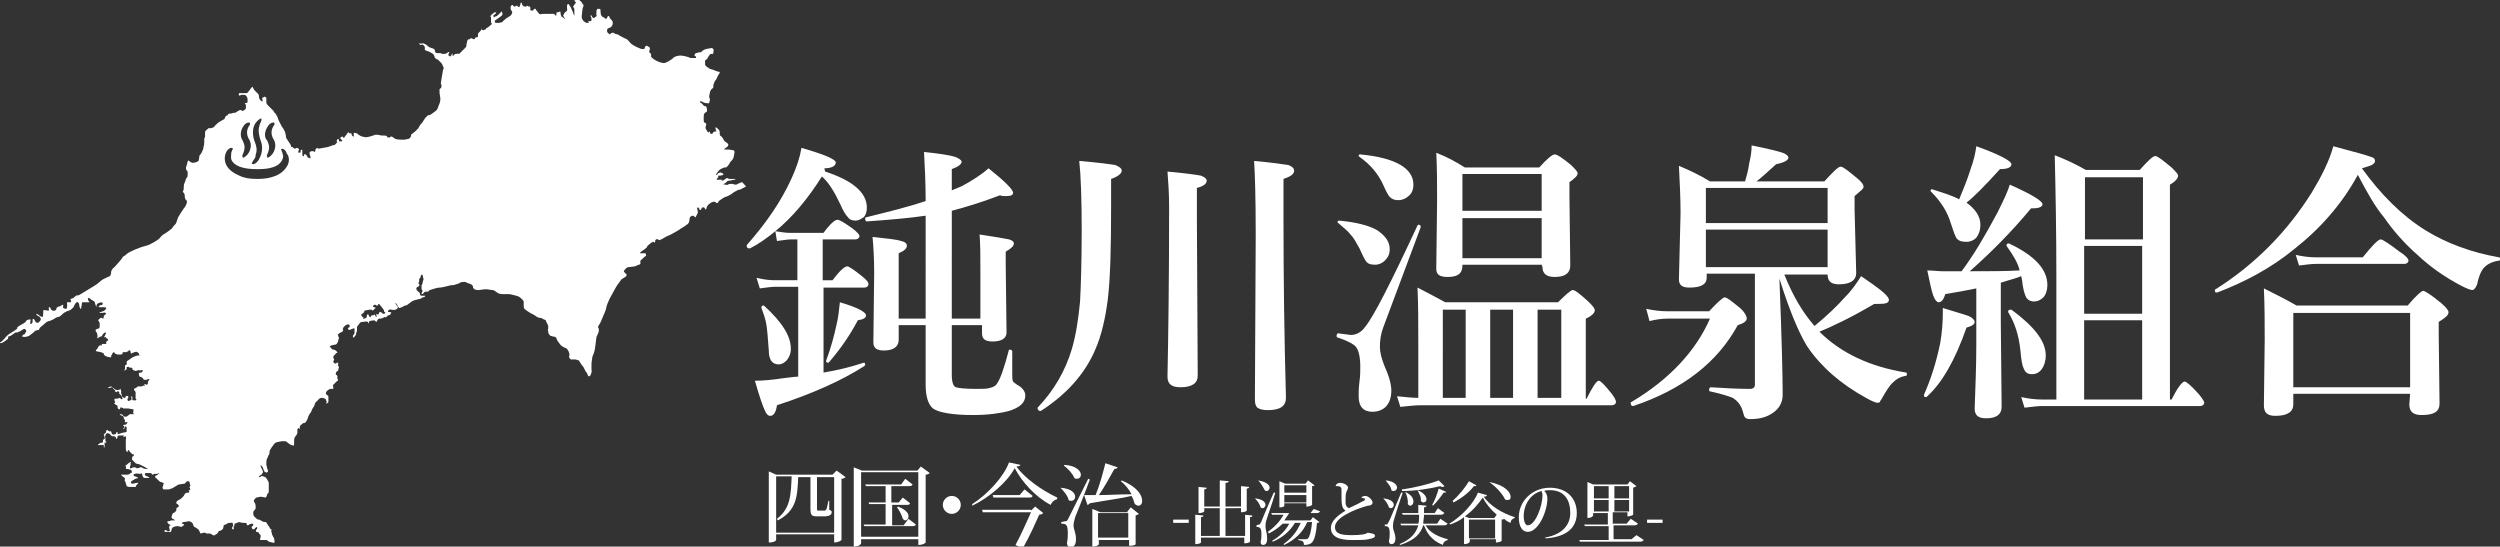 <?xml version="1.0" encoding="utf-8"?>
<!-- Generator: Adobe Illustrator 22.1.0, SVG Export Plug-In . SVG Version: 6.00 Build 0)  -->
<svg version="1.1" id="レイヤー_1" xmlns="http://www.w3.org/2000/svg" xmlns:xlink="http://www.w3.org/1999/xlink" x="0px"
	 y="0px" viewBox="0 0 306 66.9" style="enable-background:new 0 0 306 66.9;" xml:space="preserve">
<rect x="0" y="0" width="306" height="66.9" fill="#333333" stroke="none"/>
<style type="text/css">
	.st0{fill:#FFFFFF;}
</style>
<g>
	<path class="st0" d="M94.9,28.3c0.7,0.1,1.2,0.2,1.7,0.2h4.2c0.8-1.1,1.4-1.6,1.7-1.6c0.3,0,0.9,0.4,1.9,1.1
		c0.5,0.4,0.8,0.7,0.8,0.9c0,0.2-0.2,0.4-0.5,0.4h-4v5h1.2c0.9-1.2,1.5-1.7,1.8-1.7c0.2,0,0.8,0.4,1.8,1.2c0.5,0.4,0.8,0.7,0.8,1
		c0,0.2-0.2,0.4-0.5,0.4h-5v10.4c1.8-0.3,3.4-0.7,4.9-1.2c0.1,0,0.2,0,0.2,0.2c0,0.1,0,0.1-0.1,0.2c-2.8,1.8-6.4,3.4-10.7,4.8
		c-0.1,0.8-0.4,1.3-0.8,1.3c-0.3,0-0.5-0.2-0.7-0.7c-0.2-0.4-0.6-1.5-1.2-3.6c1,0,2.1-0.1,3.4-0.3c0.9-0.1,1.5-0.2,1.9-0.2v-11h-2.8
		c-0.5,0-1.1,0.1-1.9,0.2L92.6,34c0.8,0.2,1.5,0.3,2.2,0.3h2.8v-5h-0.7c-0.5,0-1,0.1-1.8,0.2L94.9,28.3c-1.1,0.9-2.1,1.6-3.1,2.1
		c0,0,0,0-0.1,0c-0.2,0-0.3-0.1-0.3-0.3c0,0,0,0,0-0.1c2.3-2.6,4.2-5.3,5.5-8.2c0.6-1.3,1-2.5,1.2-3.7c2.8,0.8,4.2,1.4,4.2,1.8
		c0,0.4-0.5,0.7-1.4,0.7L101,21c3.4,1.1,5.1,2.6,5.1,4.4c0,0.5-0.1,0.9-0.4,1.2c-0.3,0.2-0.6,0.4-1,0.4c-0.4,0-0.7-0.1-0.9-0.4
		c-0.3-0.3-0.6-0.8-0.9-1.5c-0.8-1.7-1.5-2.8-2.3-3.5C98.9,24.3,97,26.6,94.9,28.3z M96.8,42.7c0,0.6-0.2,1-0.5,1.4
		c-0.3,0.3-0.6,0.5-1,0.5c-0.8,0-1.2-0.6-1.2-1.7c-0.1-1.5-0.2-2.6-0.3-3.2c-0.1-0.6-0.3-1.2-0.6-2c0,0,0,0,0-0.1
		c0-0.1,0.1-0.2,0.2-0.2h0.1C95.7,39.4,96.8,41.1,96.8,42.7z M106,38.6c0,0.3-0.3,0.5-1,0.6c-1,1.9-2.2,3.6-3.5,5.1l-0.1,0.1
		c-0.2,0-0.3-0.1-0.3-0.2l0,0c0.6-1.6,1-3.1,1.3-4.5c0.2-0.8,0.3-1.7,0.4-2.7C104.9,37.6,106,38.2,106,38.6z M113.3,26.4
		c-2,0.3-4.4,0.5-7.2,0.7c-0.1,0-0.2-0.1-0.2-0.3c0-0.1,0-0.2,0.1-0.2c2.8-0.7,5.3-1.3,7.3-2c0-2.2-0.1-4.2-0.2-6
		c1.9,0.2,3.2,0.4,3.8,0.6c0.5,0.2,0.8,0.4,0.8,0.6c0,0.3-0.4,0.6-1.2,0.9v2.6c0.5-0.2,0.9-0.4,1.2-0.5c1.3-0.7,2.4-1.4,3.3-2.2
		c2,1.6,3,2.6,3,3c0,0.3-0.3,0.4-0.9,0.4c-0.2,0-0.5,0-0.7-0.1c-2.1,0.8-4,1.4-5.9,1.9V39h3.5v-5.7c0-1.9,0-3.4-0.1-4.6
		c2,0.3,3.1,0.5,3.6,0.6c0.4,0.1,0.6,0.3,0.6,0.5c0,0.3-0.3,0.6-1,1v1.6l0.1,8.3c0,0.7-0.6,1.1-1.7,1.1c-0.9,0-1.3-0.3-1.3-1v-1
		h-3.7v6.1c0,0.9,0.2,1.4,0.5,1.5c0.3,0.1,1.1,0.2,2.4,0.2c0.9,0,1.4,0,1.7-0.1c0.4-0.1,0.7-0.2,0.9-0.5c0.4-0.5,0.9-1.9,1.5-4.2
		c0,0,0,0,0.1,0c0.2,0,0.3,0.1,0.3,0.2v2.8c0,0.4,0,0.7,0.1,0.9c0.1,0.1,0.2,0.2,0.5,0.4c0.6,0.3,1,0.8,1,1.3c0,0.9-0.7,1.5-2,1.9
		c-1.1,0.3-2.6,0.5-4.4,0.5c-2.5,0-4.2-0.3-4.9-0.8c-0.6-0.5-0.9-1.5-0.9-2.9v-7.3H110v1.8c0,0.8-0.6,1.3-1.8,1.3
		c-0.9,0-1.3-0.3-1.3-1l0.1-8.5c0-1.9-0.1-3.3-0.2-4.4c1.8,0.2,2.9,0.3,3.5,0.5c0.5,0.1,0.7,0.3,0.7,0.6c0,0.3-0.3,0.6-1,0.9v8h3.3
		C113.3,36.2,113.3,32,113.3,26.4z"/>
	<path class="st0" d="M137.3,20.9c0,0.3-0.4,0.7-1.3,1c0,1.1,0,2.2,0,3.3c0,5.1-0.1,8.9-0.4,11.4c-0.3,2.4-0.8,4.5-1.5,6.1
		c-1.3,3.1-3.6,5.6-6.7,7.6c0,0,0,0-0.1,0s-0.1,0-0.2-0.1C127,50.1,127,50,127,50s0,0,0-0.1c2-2.1,3.4-4.5,4.2-7.2
		c0.5-1.7,0.8-3.7,1-5.8c0.1-1.9,0.2-4.8,0.2-8.7c0-3.8-0.1-6.7-0.3-8.5c2.4,0.2,3.8,0.4,4.4,0.5C137,20.4,137.3,20.6,137.3,20.9z
		 M147.7,22.1c0,0.4-0.4,0.7-1.2,0.9v3.8l0.1,19.2c0,0.9-0.7,1.4-2.1,1.4c-1.1,0-1.6-0.4-1.6-1.3c0.1-4.9,0.2-11.8,0.2-20.8
		c0-1.6-0.1-3-0.2-4.3c2.2,0.2,3.6,0.4,4.1,0.5C147.5,21.7,147.7,21.9,147.7,22.1z M158.4,20.9c0,0.4-0.4,0.7-1.3,1v5.2
		c0,7.1,0.1,14.3,0.3,21.6c0,1-0.7,1.5-2.2,1.5c-0.6,0-1-0.1-1.3-0.3c-0.2-0.2-0.3-0.5-0.3-1l0.1-20.1c0-4.7-0.1-7.7-0.2-9.1
		c2.2,0.2,3.6,0.4,4.2,0.5C158.2,20.4,158.4,20.6,158.4,20.9z"/>
	<path class="st0" d="M173.9,27.8l-4.6,12.3c-0.3,0.8-0.4,1.6-0.4,2.4c0,0.6,0.2,1.4,0.6,2.4c0.6,1.3,0.8,2.3,0.8,2.9
		c0,0.8-0.2,1.5-0.7,2c-0.4,0.4-1,0.6-1.6,0.6c-1.1,0-1.7-0.6-1.7-1.9c0-0.4,0-1,0.1-1.8c0.1-0.7,0.1-1.3,0.1-1.8
		c0-1.2-0.2-2-0.5-2.4c-0.3-0.4-1.1-0.8-2.3-1.2c-0.1,0-0.1-0.1-0.1-0.2c0-0.2,0.1-0.3,0.2-0.3c0.9,0.1,1.4,0.2,1.5,0.2
		c0.7,0,1.3-0.3,1.8-1c1-1.2,3.1-5.3,6.4-12.4l0.1-0.1C173.8,27.5,173.9,27.6,173.9,27.8L173.9,27.8z M170.1,30.5
		c0,0.6-0.2,1-0.6,1.4c-0.3,0.3-0.7,0.5-1.2,0.5s-0.8-0.1-1-0.3c-0.2-0.2-0.5-0.8-0.9-1.7c-0.4-0.7-0.7-1.3-1.1-1.7
		c-0.3-0.4-0.8-0.8-1.5-1.4l-0.1-0.1c0-0.1,0.1-0.2,0.2-0.2c2.1,0.2,3.7,0.6,4.7,1.2C169.6,28.9,170.1,29.6,170.1,30.5z M173,22.6
		c0,0.6-0.2,1.1-0.6,1.4c-0.3,0.3-0.8,0.5-1.2,0.5c-0.5,0-0.8-0.1-1.1-0.4c-0.2-0.2-0.5-0.8-0.9-1.7c-0.6-1.2-1.5-2.3-2.8-3.2
		l-0.1-0.1c0-0.2,0.1-0.2,0.2-0.2C170.8,19.3,173,20.6,173,22.6z M173.6,48.7V42c0-2.5,0-4.8-0.1-6.8c1,0.5,2.1,1.1,3.4,1.8h13.8
		c1-1,1.6-1.5,1.8-1.5c0.3,0,0.9,0.5,1.9,1.4c0.5,0.5,0.8,0.8,0.8,1.1s-0.4,0.7-1.1,1v9.8h0.1c0.7-1.4,1.2-2.2,1.5-2.2
		c0.2,0,0.7,0.5,1.5,1.5c0.4,0.5,0.6,0.9,0.6,1.1s-0.2,0.4-0.5,0.4h-23.4c-0.7,0-1.5,0.1-2.5,0.2l-0.4-1.3
		C172,48.6,172.9,48.7,173.6,48.7z M188.7,32.4H179v0.1c0,1-0.6,1.4-1.8,1.4c-1,0-1.4-0.3-1.4-1l0.1-8.3c0-2.2,0-4.1-0.1-5.9
		c1.3,0.5,2.4,1.1,3.5,1.8h9.1c1-1.1,1.6-1.6,1.9-1.6s0.9,0.4,2,1.3c0.5,0.5,0.8,0.8,0.8,1c0,0.3-0.3,0.6-1,1.1V24l0.1,8.5
		c0,0.9-0.6,1.4-1.9,1.4c-1,0-1.5-0.4-1.5-1.2L188.7,32.4L188.7,32.4z M176.6,48.7h2.8V37.9h-2.8V48.7z M188.7,25.9v-4.6H179v4.5
		h9.7V25.9z M188.7,31.6v-4.9H179v4.9C179,31.6,188.7,31.6,188.7,31.6z M185.2,37.9h-2.8v10.8h2.8V37.9z M191.1,48.7V37.9h-2.9v10.8
		C188.2,48.7,191.1,48.7,191.1,48.7z"/>
	<path class="st0" d="M213.8,39c0,0.3-0.4,0.6-1.1,0.8c-2.5,4.6-6.8,7.9-12.8,9.9l0,0c-0.2,0-0.3-0.1-0.3-0.4c0-0.1,0-0.1,0.1-0.1
		c4.7-2.8,7.9-6.3,9.6-10.2h-5.2c-0.7,0-1.4,0.1-2.2,0.3l-0.4-1.5c0.9,0.2,1.8,0.3,2.6,0.3h5.1c1-1.1,1.7-1.7,1.9-1.7
		c0.3,0,0.9,0.5,2,1.4C213.6,38.3,213.8,38.7,213.8,39z M217.8,34.1c0.3,7.5,0.4,12.2,0.4,14.2c0,0.8-0.3,1.5-0.9,2
		c-0.8,0.7-1.8,1-3.1,1c-0.3,0-0.5-0.1-0.6-0.2c-0.1-0.1-0.2-0.4-0.3-0.8c-0.2-0.7-0.6-1.2-1.2-1.6c-0.5-0.2-1.4-0.5-2.8-0.8
		c-0.1,0-0.1-0.1-0.1-0.2c0-0.2,0.1-0.3,0.2-0.3c1.6,0.1,3.2,0.2,4.8,0.2c0.4,0,0.6-0.2,0.6-0.5V33.5h-5.9V34c0,0.8-0.7,1.2-2.1,1.2
		c-0.9,0-1.3-0.3-1.3-1l0.2-8.1c0-1.9-0.1-3.8-0.2-5.8c1.2,0.5,2.5,1.1,3.8,1.9h4.3c0.2-0.7,0.4-1.4,0.5-2.2
		c0.2-0.8,0.3-1.5,0.3-2.2c2,0.4,3.2,0.7,3.8,0.9c0.5,0.2,0.7,0.4,0.7,0.6c0,0.3-0.5,0.6-1.5,0.8c-1.2,1.1-2,1.8-2.4,2.1h8.3
		c1.1-1.2,1.7-1.8,2-1.8s0.9,0.5,2,1.4c0.6,0.5,0.8,0.8,0.8,1.1c0,0.2-0.4,0.5-1.1,1.1v1.6l0.2,7.8c0,0.9-0.7,1.4-2.1,1.4
		c-1,0-1.4-0.4-1.4-1.2h-5.3c1,2.5,2.2,4.6,3.7,6.3c1.7-1.4,2.9-2.6,3.7-3.5c0.9-0.9,1.5-1.8,2-2.6c2.2,1.5,3.4,2.4,3.4,2.9
		c0,0.4-0.4,0.5-1.3,0.5h-0.5c-2.7,1.6-5,2.7-6.7,3.4c2.6,2.6,6.2,4.3,10.6,5c0.1,0,0.1,0.1,0.1,0.2c0,0.1,0,0.2-0.1,0.2
		c-0.7,0.1-1.2,0.4-1.7,0.9c-0.3,0.3-0.7,0.9-1.1,1.6c-0.2,0.4-0.4,0.6-0.4,0.7c-0.1,0.1-0.2,0.1-0.3,0.1c-0.2,0-0.7-0.2-1.4-0.6
		c-3.1-1.7-5.5-3.8-7.2-6.3C220.1,40.6,219,37.9,217.8,34.1z M223.7,27.2V23h-14.9v4.3h14.9V27.2z M223.7,32.7v-4.6h-14.9v4.6H223.7
		z"/>
	<path class="st0" d="M241.7,39.4c0,0.3-0.3,0.5-1,0.7c-1.4,4-3,6.8-4.9,8.5h-0.1c-0.2,0-0.2-0.1-0.2-0.2c0,0,0,0,0-0.1
		c0.8-1.8,1.5-3.9,2-6.4c0.2-1.2,0.3-2.4,0.3-3.6c0-0.2,0-0.3,0-0.6c1.9,0.6,3.1,0.9,3.4,1.1C241.5,39,241.7,39.2,241.7,39.4z
		 M240.1,33.2c1.5-2,2.9-4.4,4.4-7.2c0.8-1.6,1.3-2.7,1.5-3.4c2.7,1.2,4,2,4,2.4c0,0.3-0.4,0.5-1.2,0.5c-0.1,0-0.2,0-0.2,0
		c-2.4,2.9-4.9,5.4-7.5,7.7c2.4,0,4.4,0,6.1-0.1c-0.2-0.9-0.8-1.9-1.6-3c0,0,0,0,0-0.1s0.1-0.2,0.2-0.2c0,0,0,0,0.1,0
		c3.2,1.5,4.7,3.2,4.7,5.1c0,0.6-0.2,1.2-0.5,1.5s-0.7,0.5-1.1,0.5c-0.5,0-0.8-0.2-1-0.5c-0.2-0.4-0.4-1.1-0.5-2.1l-0.1-0.5
		c-0.7,0.3-1.6,0.5-2.5,0.8v5l0.1,10.2c0,0.9-0.6,1.4-1.9,1.4c-1,0-1.4-0.4-1.4-1.2c0.1-2.7,0.2-5.3,0.2-7.8v-6.9
		c-0.9,0.2-2.1,0.4-3.8,0.7c-0.2,0.7-0.5,1-0.8,1c-0.2,0-0.5-0.3-0.7-0.9c-0.2-0.6-0.4-1.6-0.7-3c0.6,0,1.3,0.1,1.9,0.1H240.1z
		 M239.8,24.4c0.5-1.2,1-2.4,1.4-3.7c0.4-1.1,0.6-2,0.7-2.8c2.8,1,4.3,1.8,4.3,2.2s-0.5,0.6-1.4,0.6c-1.9,2.1-3.3,3.5-4.1,4.1
		c1.1,0.8,1.7,1.7,1.7,2.7c0,0.7-0.2,1.2-0.5,1.6c-0.3,0.3-0.7,0.5-1.2,0.5c-0.6,0-0.9-0.1-1.2-0.4c-0.2-0.3-0.4-0.9-0.7-1.8
		c-0.4-1.4-1.2-2.7-2.4-3.9l-0.1-0.1c0-0.2,0.1-0.3,0.3-0.2C237.8,23.6,238.9,23.9,239.8,24.4z M250.4,43.5c0,0.7-0.2,1.3-0.5,1.7
		s-0.7,0.6-1.2,0.6s-0.8-0.2-1-0.7c-0.2-0.4-0.3-1.1-0.4-2.2c-0.2-1.9-0.7-3.4-1.5-4.7c0,0,0,0,0-0.1c0-0.1,0.1-0.2,0.3-0.2h0.1
		C248.9,39.9,250.4,41.7,250.4,43.5z M251.7,48.9V34.1c0-5.9-0.1-10.9-0.2-15.1c1.3,0.5,2.6,1.1,3.8,1.8h6.6c1-1.1,1.6-1.7,1.9-1.7
		s0.9,0.5,2,1.4c0.5,0.5,0.8,0.8,0.8,1c0,0.3-0.3,0.7-1,1.1v26.3h0.2c0.7-1.4,1.3-2.2,1.6-2.2c0.2,0,0.8,0.5,1.7,1.5
		c0.4,0.5,0.7,0.9,0.7,1.1s-0.2,0.4-0.5,0.4h-19.4c-0.5,0-1.2,0.1-2.1,0.2l-0.4-1.3c0.9,0.2,1.7,0.3,2.5,0.3
		C249.9,48.9,251.7,48.9,251.7,48.9z M262.3,29.3v-7.6h-7.1v7.6H262.3z M255.1,30.1v8.3h7.1v-8.3H255.1z M255.1,48.9h7.1v-9.7h-7.1
		V48.9z"/>
	<path class="st0" d="M288.6,21.4c-1.9,3.5-4.5,6.5-7.8,9.1c-2.8,2.3-6,4-9.4,5.3c0,0,0,0-0.1,0c-0.2,0-0.2-0.1-0.2-0.3
		c0,0,0-0.1,0.1-0.1c4.9-3.1,8.8-7.1,11.8-11.9c1.2-2,2.1-3.8,2.6-5.6c2.6,0.7,4.1,1.1,4.6,1.3c0.4,0.1,0.5,0.3,0.5,0.5
		c0,0.2-0.1,0.3-0.4,0.5c-0.2,0.1-0.6,0.2-1.2,0.4c2.3,3.2,4.9,5.8,7.8,7.6c2.6,1.6,5.6,2.7,9,3.3c0.1,0,0.1,0.1,0.1,0.2
		c0,0.1,0,0.2-0.1,0.2c-0.8,0.1-1.4,0.4-1.8,0.8c-0.4,0.4-0.7,1.1-0.9,2.1c-0.2,0.5-0.4,0.7-0.6,0.7c-0.2,0-0.7-0.2-1.3-0.5
		c-1.9-1-3.7-2.2-5.4-3.8c-1.6-1.4-3-3-4.1-4.6C290.7,25.3,289.7,23.5,288.6,21.4z M295,48.2h-14.3v1.3c0,0.9-0.7,1.4-2.2,1.4
		c-1,0-1.4-0.4-1.4-1.3l0.1-8c0-2,0-4.1-0.1-6.3c1.4,0.7,2.8,1.4,4,2.1h13.6c1-1.2,1.7-1.8,1.9-1.8c0.2,0,1,0.5,2.2,1.5
		c0.6,0.5,0.9,0.9,0.9,1.1c0,0.4-0.4,0.7-1.2,1.2v1.7l0.1,8.3c0,1-0.7,1.4-2.2,1.4c-1,0-1.5-0.4-1.5-1.3L295,48.2L295,48.2z
		 M295,47.4v-9.1h-14.3v9.1H295z M294.8,31.9c0,0.2-0.2,0.4-0.5,0.4h-10.8c-0.6,0-1.3,0.1-2.1,0.2l-0.4-1.3c0.9,0.2,1.7,0.3,2.5,0.3
		h5.7c1.2-1.5,1.9-2.2,2.2-2.2c0.2,0,1,0.5,2.3,1.5C294.5,31.3,294.8,31.7,294.8,31.9z"/>
</g>
<g>
	<path class="st0" d="M102.4,57.6l1.1,0.8c-0.1,0.1-0.3,0.2-0.5,0.2v7.5c0,0-0.3,0.3-0.9,0.3v-1H95v0.7c0,0-0.1,0.3-0.9,0.3v-8.7
		l0.9,0.4h6.9L102.4,57.6z M95,65.2h7.1v-6.8H100v3.8c0,0.3,0,0.3,0.2,0.3h0.7c0.1,0,0.1,0,0.2-0.1c0.1-0.1,0.2-0.6,0.3-1.1h0.1v1.1
		c0.3,0.1,0.3,0.2,0.3,0.3c0,0.3-0.3,0.5-0.9,0.5h-0.8c-0.8,0-0.9-0.1-0.9-1.1v-3.7h-1.5c-0.1,2.4-0.2,4.1-2.5,5.3l-0.1-0.2
		c1.7-1.3,1.7-3,1.8-5.2H95V65.2z"/>
	<path class="st0" d="M112.7,57.1l1.1,0.8c-0.1,0.1-0.3,0.2-0.5,0.2v8.3c0,0-0.2,0.3-0.9,0.3V66h-7v0.5c0,0-0.1,0.4-0.9,0.4v-9.7
		l1,0.4h6.8L112.7,57.1z M105.4,65.7h7v-7.9h-7V65.7z M111.2,63.5l0.9,0.7c-0.1,0.2-0.2,0.2-0.5,0.2h-5.8l-0.1-0.2h2.7v-2.5h-2
		l-0.1-0.2h2.1v-2h-2.4l-0.1-0.2h4.4l0.5-0.7l0.9,0.7c-0.1,0.2-0.2,0.2-0.5,0.2h-2.1v2h0.9l0.5-0.6l0.9,0.7
		c-0.1,0.2-0.2,0.2-0.5,0.2h-1.7v2.5h1.4L111.2,63.5z M109.9,62c1,0.4,1.3,0.8,1.3,1.2c0,0.3-0.2,0.5-0.4,0.5
		c-0.1,0-0.2-0.1-0.3-0.2c-0.1-0.4-0.4-1-0.7-1.4L109.9,62z"/>
	<path class="st0" d="M115.4,61.8c0-0.6,0.5-1.1,1.1-1.1s1.1,0.5,1.1,1.1s-0.5,1.1-1.1,1.1C115.9,62.9,115.4,62.4,115.4,61.8z"/>
	<path class="st0" d="M119,61.7c1.9-1.2,3.9-3.4,4.5-5.1l1.4,0.3c0,0.1-0.2,0.2-0.5,0.2c1.1,1.5,3.1,2.9,5,3.8l0,0.2
		c-0.4,0.1-0.7,0.4-0.8,0.7c-1.9-1-3.5-2.8-4.4-4.5c-0.9,1.7-3.1,3.6-5.2,4.6L119,61.7z M126.2,62.5l0.5-0.5l1,0.8
		c-0.1,0.1-0.3,0.2-0.5,0.2c-0.4,0.9-1.2,2.7-1.9,3.9c-0.1,0-0.2,0-0.3,0c-0.2,0-0.4,0-0.7-0.2c0.7-1.3,1.4-2.9,1.9-4h-5.9l-0.1-0.3
		H126.2z M125.4,59.9l1,0.8c-0.1,0.2-0.2,0.2-0.5,0.2h-4.3l-0.1-0.3h3.3L125.4,59.9z"/>
	<path class="st0" d="M129.8,59.7c1.4,0.1,1.8,0.7,1.8,1.1c0,0.3-0.2,0.5-0.5,0.5c-0.1,0-0.2,0-0.3-0.1
		C130.7,60.7,130.2,60.1,129.8,59.7L129.8,59.7z M130.4,63.8c0.1,0,0.2,0,0.3-0.2c0.1-0.2,0.2-0.4,2.5-5l0.2,0.1
		c-0.5,1.4-1.6,4.1-1.8,4.6c-0.1,0.4-0.2,0.7-0.2,1c0,0.5,0.3,0.9,0.3,1.7c0,0.2,0,1-0.7,1c-0.2,0-0.4-0.2-0.4-0.6
		c0.1-0.4,0.1-0.8,0.1-1.1c0-1.1-0.2-1.2-0.8-1.2v-0.2C130.3,63.8,130.4,63.8,130.4,63.8L130.4,63.8z M130.3,56.9
		c1.5,0.1,2,0.8,2,1.2c0,0.3-0.2,0.5-0.5,0.5c-0.1,0-0.2,0-0.3-0.1c-0.2-0.5-0.8-1.2-1.3-1.5L130.3,56.9z M136.8,57.2
		c0,0.1-0.2,0.2-0.4,0.2c-0.5,0.9-1.2,2.2-1.9,3.2c1.1,0,2.5-0.1,4-0.1c-0.3-0.6-0.8-1.2-1.3-1.6l0.1-0.1c1.9,0.8,2.5,1.8,2.5,2.5
		c0,0.4-0.2,0.6-0.5,0.6c-0.1,0-0.2-0.1-0.4-0.2c-0.1-0.3-0.2-0.7-0.4-1c-1.2,0.3-2.9,0.5-5.1,0.9c-0.1,0.1-0.2,0.2-0.3,0.2
		l-0.4-1.2c0.3,0,0.8,0,1.4,0c0.5-1.2,0.9-2.7,1.2-3.9L136.8,57.2z M138,62.6l0.4-0.5l1,0.8c-0.1,0.1-0.2,0.1-0.4,0.2v3.5
		c0,0.1-0.3,0.2-0.7,0.2h-0.1v-0.7h-3.7v0.5c0,0.1-0.3,0.3-0.7,0.3h-0.1v-4.6l1,0.4H138z M134.4,65.8h3.7v-3h-3.7V65.8z"/>
</g>
<g>
	<path class="st0" d="M143.6,63.6h1.9V64h-1.9V63.6z"/>
	<path class="st0" d="M152.3,63l1,0.1c0,0.1-0.1,0.2-0.3,0.2v3c0,0-0.1,0.2-0.7,0.2v-0.7H147v0.6c0,0-0.1,0.2-0.7,0.2V63l1,0.1
		c0,0.1-0.1,0.2-0.3,0.2v2.3h2.3v-3.4h-1.9v0.4c0,0-0.1,0.2-0.7,0.2v-3.2l1,0.1c0,0.1-0.1,0.2-0.3,0.2V62h1.9v-3.2l1.1,0.1
		c0,0.1-0.1,0.2-0.4,0.2V62h1.9v-2.5l1,0.1c0,0.1-0.1,0.2-0.3,0.2v2.7c0,0-0.1,0.2-0.7,0.2v-0.5H150v3.4h2.4V63z"/>
	<path class="st0" d="M153.6,61c1,0.1,1.3,0.5,1.3,0.8c0,0.2-0.2,0.4-0.3,0.4c-0.1,0-0.2,0-0.3-0.1C154.2,61.7,153.9,61.3,153.6,61
		L153.6,61z M154.1,64.2c0.1,0,0.1,0,0.2-0.2c0.1-0.1,0.1-0.3,1.6-3.7l0.2,0c-0.3,1.1-1,3-1.1,3.4c-0.1,0.3-0.1,0.5-0.1,0.8
		c0,0.4,0.2,0.7,0.2,1.4c0,0.2,0,0.8-0.5,0.8c-0.2,0-0.3-0.1-0.3-0.4c0.1-0.3,0.1-0.7,0.1-0.9c0-0.8-0.2-0.9-0.6-0.9v-0.2
		C154,64.2,154.1,64.2,154.1,64.2L154.1,64.2z M154,58.8c1.1,0.2,1.4,0.6,1.4,0.9c0,0.2-0.2,0.4-0.3,0.4c-0.1,0-0.2,0-0.3-0.1
		C154.6,59.6,154.3,59.1,154,58.8L154,58.8z M161.6,62.6c-0.1,0.1-0.2,0.2-0.4,0.2h-3.4c-0.2,0.3-0.4,0.6-0.6,0.9h3.2l0.3-0.4
		l0.8,0.6c-0.1,0.1-0.2,0.1-0.3,0.1c-0.2,2.4-0.6,2.7-1.6,2.7c0-0.4-0.1-0.5-0.7-0.6l0-0.1c0.2,0,0.7,0,0.9,0c0.1,0,0.2,0,0.3-0.1
		c0.2-0.2,0.4-0.9,0.5-2h-0.6c-0.5,1.2-1.4,2.1-2.8,2.8l-0.1-0.1c1-0.7,1.7-1.6,2.1-2.6h-0.7c-0.6,1-1.5,1.8-2.7,2.3l-0.1-0.1
		c0.9-0.5,1.7-1.3,2.1-2.1H157c-0.5,0.5-1.1,0.9-1.7,1.2l-0.1-0.2c0.8-0.6,1.5-1.3,1.9-2.1h-1.4l-0.1-0.2h4.8l0.4-0.5L161.6,62.6z
		 M157.2,61.6v0.3c0,0.1-0.2,0.2-0.5,0.2h-0.1v-3.2l0.7,0.3h2.5l0.3-0.4l0.8,0.6c-0.1,0.1-0.1,0.1-0.3,0.1v2.3c0,0-0.2,0.2-0.6,0.2
		h-0.1v-0.4H157.2z M159.9,59.4h-2.7v0.9h2.7V59.4z M157.2,61.5h2.7v-0.9h-2.7V61.5z"/>
	<path class="st0" d="M166.6,60.9c0.1-0.1,0.3-0.2,0.5-0.2c0.4,0,0.9,0.5,0.9,0.8c0,0.3-0.3,0.4-0.6,0.4c-1.8,0.5-4,1.5-4,2.6
		c0,0.9,0.9,1,2.1,1c1,0,1.7-0.1,1.9-0.3c0.5,0.1,0.9,0.1,0.9,0.4c0,0.2-0.3,0.3-0.8,0.4c-0.4,0.1-1.1,0.1-2,0.1
		c-1.6,0-2.6-0.4-2.6-1.5c0-0.8,0.8-1.5,1.8-2.1c-0.5-0.3-0.5-0.9-0.5-2c0-0.1,0-0.5,0-0.5c0-0.2,0-0.5-0.5-0.5c-0.1,0-0.1,0-0.2,0
		l0-0.1c0.1-0.2,0.3-0.3,0.5-0.3c0.5,0,1,0.3,1,0.6c0,0.1-0.1,0.3-0.2,0.5c-0.1,0.3-0.1,0.6-0.1,0.9c0,0.2,0,0.4,0,0.5
		c0,0.3,0.2,0.5,0.4,0.6c0.4-0.2,1.1-0.5,1.6-0.8c0.3-0.1,0.4-0.2,0.4-0.4C167,61.1,166.8,60.9,166.6,60.9L166.6,60.9z"/>
	<path class="st0" d="M169.3,61c1,0.1,1.3,0.5,1.3,0.8c0,0.2-0.2,0.4-0.3,0.4c-0.1,0-0.2,0-0.3-0.1C169.9,61.7,169.6,61.3,169.3,61
		L169.3,61z M169.7,64.2c0.1,0,0.1,0,0.2-0.2c0.1-0.1,0.2-0.3,1.6-3.7l0.2,0c-0.4,1.1-1,3-1.1,3.4c-0.1,0.3-0.1,0.6-0.1,0.8
		c0,0.4,0.3,0.8,0.3,1.4c0,0.7-0.4,0.7-0.5,0.7c-0.2,0-0.3-0.2-0.3-0.4c0.1-0.3,0.1-0.7,0.1-0.9c0-0.8-0.2-0.9-0.6-0.9v-0.2
		C169.6,64.2,169.7,64.2,169.7,64.2L169.7,64.2z M169.6,58.8c1.1,0.1,1.4,0.6,1.4,0.9c0,0.2-0.2,0.4-0.4,0.4c-0.1,0-0.2,0-0.3-0.1
		C170.3,59.6,169.9,59.2,169.6,58.8L169.6,58.8z M177.2,64.1c-0.1,0.1-0.2,0.2-0.4,0.2h-2.3c0.3,0.6,1.1,1.3,2.7,1.7l0,0.1
		c-0.3,0.1-0.5,0.2-0.6,0.6c-1.5-0.6-2-1.6-2.3-2.4h-0.1c-0.3,1-1,1.8-2.8,2.4l-0.1-0.1c1.4-0.6,2-1.3,2.3-2.3h-2.1l-0.1-0.2h2.2
		c0.1-0.3,0.1-0.7,0.1-1.1h-2l-0.1-0.2h2c0-0.3,0-0.6,0-1l1,0.1c0,0.1-0.1,0.2-0.3,0.2l0,0.7h1.3l0.4-0.6l0.8,0.6
		c-0.1,0.1-0.2,0.2-0.4,0.2h-2.1c0,0.4-0.1,0.8-0.1,1.1h1.7l0.4-0.6L177.2,64.1z M171.6,59.9c1.6-0.2,3.5-0.7,4.5-1.1l0.7,0.7
		c0,0-0.1,0.1-0.2,0.1c-0.1,0-0.2,0-0.3-0.1c-1.2,0.3-3,0.6-4.7,0.6L171.6,59.9z M172,60.2c0.8,0.4,1,0.8,1,1.2
		c0,0.3-0.2,0.5-0.4,0.5c-0.1,0-0.2-0.1-0.3-0.2C172.4,61.3,172.2,60.6,172,60.2L172,60.2z M173.5,60c0.8,0.3,1.1,0.8,1.1,1.1
		c0,0.3-0.2,0.4-0.4,0.4c-0.1,0-0.2-0.1-0.3-0.2C174,60.9,173.7,60.4,173.5,60L173.5,60z M177,60.2c0,0.1-0.1,0.1-0.3,0.1
		c-0.4,0.6-0.9,1.2-1.3,1.6l-0.1-0.1c0.3-0.5,0.6-1.3,0.8-2L177,60.2z"/>
	<path class="st0" d="M177.4,64.1c1.5-0.9,3-2.5,3.5-3.8l1.1,0.3c0,0.1-0.1,0.2-0.4,0.2c0.8,1.1,2.2,2,3.8,2.5l0,0.1
		c-0.3,0.1-0.5,0.3-0.5,0.6c-0.3-0.1-0.6-0.3-0.8-0.5c-0.1,0.1-0.2,0.1-0.3,0.1v2.6c0,0-0.2,0.2-0.7,0.2V66h-3.2v0.3
		c0,0-0.1,0.3-0.7,0.3v-3.3c-0.5,0.4-1.1,0.7-1.7,0.9L177.4,64.1z M177.8,61.3c0.8-0.7,1.6-1.7,2-2.4l0.9,0.5c0,0.1-0.1,0.1-0.2,0.1
		c0,0-0.1,0-0.1,0c-0.5,0.7-1.5,1.5-2.5,2L177.8,61.3z M182.9,63.4l0.3-0.4c-0.7-0.6-1.3-1.3-1.7-2.1c-0.5,0.7-1.2,1.6-2.2,2.3
		l0.5,0.2H182.9z M179.8,65.9h3.2v-2.3h-3.2V65.9z M182.3,59c2,0.4,2.6,1.3,2.6,1.8c0,0.3-0.1,0.4-0.4,0.4c-0.1,0-0.2,0-0.3-0.1
		C183.9,60.4,183,59.5,182.3,59L182.3,59z"/>
	<path class="st0" d="M189.1,65.8c2.3-0.4,3.1-1.7,3.1-3c0-1.6-0.7-2.8-2.5-2.8c-0.2,0-0.5,0-0.7,0.1c0.2,0.1,0.4,0.5,0.4,0.9
		c0,1.6-1.1,4.1-2.4,4.1c-0.7,0-1.1-0.7-1.1-1.8c0-1.9,1.6-3.6,3.8-3.6c2.1,0,3.3,1.3,3.3,3.1c0,1.6-1,2.9-3.8,3.1L189.1,65.8z
		 M188.7,60.1c-1.3,0.3-2.2,1.6-2.2,3.1c0,0.6,0.2,1.1,0.5,1.1c0.9,0,1.8-2.3,1.8-3.7C188.8,60.4,188.7,60.2,188.7,60.1z"/>
	<path class="st0" d="M200.3,65.5l0.9,0.6c-0.1,0.1-0.2,0.2-0.4,0.2h-7.4l-0.1-0.2h3.6v-1.7H194l-0.1-0.2h2.9v-1.4h-1.8v0.3
		c0,0-0.1,0.3-0.7,0.3V59l0.7,0.3h4.2l0.3-0.4l0.8,0.6c-0.1,0.1-0.2,0.1-0.4,0.2v3.3c0,0-0.2,0.2-0.7,0.2v-0.5h-1.8v1.4h1.7l0.5-0.6
		l0.9,0.6c-0.1,0.1-0.2,0.2-0.4,0.2h-2.6v1.7h2.2L200.3,65.5z M196.9,59.5h-1.8V61h1.8V59.5z M195.1,62.6h1.8v-1.4h-1.8V62.6z
		 M199.4,59.5h-1.8V61h1.8V59.5z M197.6,62.6h1.8v-1.4h-1.8V62.6z"/>
	<path class="st0" d="M201.6,63.6h1.9V64h-1.9V63.6z"/>
</g>
<path class="st0" d="M90.8,22.3c-0.1,0-0.4,0.2-0.5,0.2c-0.1,0.1-0.2,0.1-0.3,0.1c-0.1,0-0.3-0.1-0.4-0.1c-0.1,0-0.4,0-0.5,0.1
	c-0.1,0.1-0.1,0-0.3,0s0,0-0.1,0c-0.1,0-0.2-0.1-0.1-0.1c0.1,0,0.3-0.2,0.4-0.3c0.1-0.1,0.3-0.1,0.4-0.1c0.1,0,0.3-0.1,0.5-0.1
	c0.1,0,0.2-0.1,0-0.1c-0.1,0-0.6,0-0.7,0c-0.1,0,0-0.1-0.1-0.1c-0.1,0-0.3,0-0.3,0.1c-0.1,0.1-0.1,0.1-0.2,0.1c-0.1,0,0,0.1,0,0.1
	c0,0,0,0,0,0c0,0,0,0,0,0c-0.1,0-0.2,0-0.2,0c0,0-0.1,0-0.1-0.1c0-0.1-0.1,0-0.1,0c-0.1,0-0.3,0-0.4,0c-0.1,0-0.1-0.1,0-0.2
	c0.1-0.1,0.2-0.1,0.1-0.2c-0.1-0.1,0.1-0.1,0.1-0.1s0.4,0,0.5-0.1c0.1-0.1,0-0.2-0.1-0.2s-0.1-0.1-0.2-0.1c-0.1,0-0.2,0.1-0.3,0.1
	c-0.1,0-0.1,0.3-0.2,0.2c-0.1,0,0-0.2,0.1-0.3c0.1-0.1,0.2-0.3,0.4-0.4c0.2-0.1,0.4-0.2,0.5-0.2s0.2,0,0.3-0.1
	c0.1-0.1,0.3-0.4,0.3-0.4c0-0.1,0.2-0.3,0.3-0.4c0.1-0.1,0.2-0.3,0.2-0.4c0-0.1,0.1-0.4,0.1-0.5c0-0.1,0-0.3-0.1-0.3
	c-0.1,0-0.5-0.1-0.6-0.1c-0.1,0-0.2,0-0.4,0c-0.1,0-0.3,0-0.1-0.1c0.1-0.1,0.3-0.2,0.4-0.3c0-0.1,0.1-0.3,0-0.3
	c-0.1-0.1-0.2-0.2-0.4-0.3c-0.1-0.1-0.2-0.4-0.4-0.6c-0.2-0.1-0.2-0.2-0.2-0.3c0-0.1,0-0.4-0.1-0.5c-0.1-0.1-0.1-0.1-0.2-0.2
	c-0.1-0.1-0.1-0.1-0.2-0.1c-0.1,0,0,0.1,0,0.2c0,0.1,0.1,0.3,0.1,0.3c0,0-0.1,0-0.2,0c-0.1,0-0.2,0.1-0.2,0.1
	c-0.1,0.1-0.1,0.1-0.1,0.2c0,0-0.2,0-0.3-0.1c0-0.1,0-0.2,0-0.2c-0.1,0-0.1,0.1-0.2,0.1c-0.1,0-0.2-0.3-0.3-0.4
	c-0.1-0.2,0-0.3,0-0.4c0-0.1,0.1-0.2,0-0.3c-0.1-0.1-0.1-0.1-0.2-0.1c-0.1,0-0.1-1,0-1.1c0.1-0.1,0.2-0.2,0.3-0.2c0,0,0.1-0.4,0-0.4
	c0,0,0-0.2-0.1-0.3c-0.1,0-0.2,0-0.3-0.1c-0.1-0.1-0.1-0.2-0.3-0.3c-0.2-0.1-0.2-0.2,0-0.2c0.1,0,0.4,0.2,0.5,0.2
	c0.1,0,0.4,0.1,0.5,0c0-0.1,0.1-0.3,0.1-0.4c0-0.1-0.1-0.2-0.1-0.4c0-0.1,0.1-0.5,0.1-0.5c0-0.1,0.1-0.3,0.2-0.4
	c0.1-0.1,0.2-0.1,0.2-0.2c0-0.1,0-0.4,0.1-0.5c0-0.1,0.1-0.3,0.2-0.4c0.1-0.1,0.2-0.4,0.3-0.6c0.2-0.2,0.2-0.4,0.2-0.4
	c0,0-0.2,0-0.4-0.1c-0.1,0-0.2-0.1-0.3-0.1c-0.1-0.1-0.5-0.1-0.7-0.3c-0.2-0.1-0.4-0.3-0.4-0.4c0-0.2,0-0.3,0-0.4
	c0-0.1,0-0.1,0.1-0.2c0.1,0,0.2-0.1,0.2-0.2c0.1-0.1,0.1-0.2,0.2-0.3c0.1-0.1,0.1-0.2,0.2-0.2c0.1,0,0.2,0,0.2,0
	c0.1,0,0.1,0,0.1-0.1c0-0.1,0.1-0.4,0-0.5c-0.1-0.1-0.2-0.2-0.3-0.1C86.2,6,86.2,6.1,86,6.2c-0.1,0.1-0.2,0.2-0.2,0.2
	c0,0-0.1,0-0.2,0c-0.1,0-0.3,0.1-0.4,0.1c-0.1,0-0.2,0.2-0.2,0.3c0.1,0.1,0.2,0.1,0.2,0.2c0,0,0,0.1,0,0.1c-0.1,0-0.2,0-0.3,0
	c-0.1,0-0.2,0-0.4,0c-0.1-0.1-0.9-0.3-1.2-0.3c-0.3,0-0.8,0.1-1,0.4c-0.3,0.2-0.6,0.4-0.9,0.5c-0.3,0.1-1-0.2-1.3-0.4
	c-0.3-0.2-0.5-0.4-0.4-0.5c0-0.1,0-0.2-0.1-0.3c-0.1,0-0.2-0.2-0.1-0.3c0-0.1,0.1-0.3,0-0.4c-0.1-0.1-0.2-0.1-0.3-0.2
	c-0.1,0-0.2,0-0.2,0.1c-0.1,0.1-0.1,0.2-0.1,0.2c0,0.1,0,0.1-0.1,0.1c-0.1,0-0.1,0-0.2,0c-0.2,0-1.1-0.4-1.4-0.7
	c-0.3-0.3-0.4-0.5-0.5-0.5c-0.1-0.1-0.3-0.1-0.4-0.2c-0.2-0.1-0.6-0.3-0.7-0.4C75.2,4.2,75.2,4,75,4c-0.2,0-0.3,0.2-0.4,0.2
	c-0.1-0.1-0.3-0.2-0.3-0.4c0-0.2,0-0.2,0.1-0.3c0.1-0.1,0.3-0.1,0.4-0.2c0.1-0.1,0.2-0.3,0.2-0.4c0-0.1,0-0.3-0.1-0.4
	c-0.1-0.1-0.3-0.3-0.3-0.4c0-0.1-0.1-0.2-0.2-0.1c-0.1,0.1-0.1,0.3-0.2,0.3c-0.1,0-0.1,0-0.2-0.1c-0.1-0.1-0.3-0.1-0.4-0.3
	c-0.1-0.2-0.1-0.5-0.1-0.6c0-0.1,0-0.2-0.1-0.2C73.1,1,73,1.2,73,1.4c0,0.2,0,0.3,0,0.4c0,0.1,0.1,0.2,0,0.2c-0.1,0-0.2,0.2-0.3,0.2
	c-0.1,0-0.1,0-0.2-0.1c-0.1-0.1,0-0.2-0.1-0.2c-0.1,0-0.2,0-0.1,0.1c0.1,0.1,0.1,0.3,0.1,0.4c0,0.1,0,0.2-0.2,0.2
	c-0.2,0-0.2-0.1-0.2,0c0,0.1,0.2,0.2,0,0.2c-0.2,0-0.3,0-0.4-0.1c-0.1-0.1-0.2-0.1-0.3-0.3c-0.1-0.2-0.1-0.2-0.1-0.4
	c0-0.2,0.1-0.8,0.1-0.9c0-0.1,0.1-0.3,0.1-0.3c0-0.1,0.1-0.2-0.1-0.3C71.3,0.3,71,0.1,70.9,0c-0.1-0.1-0.2,0-0.3,0
	c-0.1,0-0.3,0-0.3,0.1c0.1,0.1,0.2,0.2,0.2,0.2c0,0.1-0.2,0.2-0.2,0.3c-0.1,0.1-0.2,0.2-0.1,0.3c0,0.1,0.1,0.1,0.1,0.2
	c0,0.1,0,0.3,0,0.4c0,0.1,0,0.4,0,0.4c0,0.1-0.2-0.4-0.2-0.5c-0.1-0.1-0.2-0.5-0.3-0.6c-0.1-0.1-0.2-0.4-0.3-0.3
	c-0.1,0.1-0.1,0.1-0.1,0.4c0,0.3,0.1,0.4-0.1,0.5C69,1.6,69,1.8,69,1.8c-0.1,0.1-0.1,0.2,0,0.2c0,0.1,0.2,0.3,0.2,0.3
	s-0.1,0-0.2-0.1C68.7,2,68.7,2,68.7,2c0,0-0.1-0.3-0.1-0.5c0-0.2-0.2,0-0.3,0c-0.1,0-0.2,0-0.2,0.1c0,0.1,0,0.3,0,0.3
	c0,0-0.2,0-0.2-0.1s-0.1-0.1-0.1-0.1c0,0-0.1,0-0.1,0c0,0-0.2,0-0.3,0c-0.1,0-0.2,0-0.3,0c-0.1,0-0.6,0-0.7,0c-0.1,0-0.3,0.1-0.4,0
	c-0.1-0.1-0.3-0.4-0.4-0.5c0-0.1-0.1-0.2-0.2-0.1c-0.1,0-0.1,0.2-0.2,0.2c-0.1,0-0.3,0-0.3-0.1c0-0.1,0.1-0.3-0.1-0.4
	c-0.1,0-0.3-0.1-0.3-0.1c-0.1,0,0,0.2-0.2,0.1c-0.1,0-0.2,0-0.3-0.1c-0.1-0.1-0.1-0.3-0.2-0.4c-0.1,0-0.1,0.2-0.1,0.2
	c0,0.1-0.1,0.2-0.1,0.3c0,0.1-0.1,0.1-0.2,0c-0.1-0.1-0.1-0.1-0.2-0.1c-0.1,0-0.1,0.1-0.2,0.1c-0.1,0-0.1,0-0.2-0.1
	c0-0.1-0.1-0.1-0.1-0.1c-0.1,0-0.1,0.1-0.2,0.2c0,0.1,0,0.3,0,0.3c0,0.1,0.2,0.3,0.2,0.4c0,0.1-0.1,0.3-0.2,0.4
	c-0.1,0.1-0.5,0.3-0.6,0.4c-0.1,0.1-0.4,0.3-0.4,0.4c-0.1,0-0.3,0.1-0.4,0.1c-0.1,0-0.3,0-0.4,0c-0.1,0-0.2-0.1-0.1-0.3
	c0.1-0.1,0.2-0.1,0.3-0.2c0.1-0.1,0.3-0.2,0.4-0.3c0.1-0.1,0.2-0.1,0.2-0.3c0-0.1-0.1-0.4-0.1-0.3c0,0-0.2,0.2-0.3,0.3
	C60.9,1.9,60.8,2,60.7,2c-0.1,0-0.2,0.1-0.2,0.1c0,0-0.1,0.1-0.1-0.1c0-0.2,0-0.2,0.1-0.2c0,0,0.2-0.1,0.2-0.2c0.1,0,0-0.1-0.1-0.1
	c-0.1,0-0.2,0.1-0.3,0.2c-0.1,0-0.2,0.2-0.2,0.2c0,0.1-0.1,0-0.1,0c0,0.1,0.1,0.2,0.1,0.2c0,0,0,0.4,0,0.5c0,0.1,0,0.2,0.1,0.3
	c0,0.1-0.2,0.2-0.3,0.3c-0.1,0.1-0.2,0.2-0.3,0.2c-0.1,0-0.1,0.2-0.2,0.2c0,0-0.2,0.1-0.3,0.1c-0.1,0-0.2-0.2-0.2-0.2S59,3.5,59,3.6
	c-0.1,0-0.1,0.1-0.2,0.2c-0.1,0.1-0.2,0.2-0.2,0.2c0,0-0.1,0.1-0.1,0.2c0,0.1,0,0.3,0,0.3c0,0-0.2,0.1-0.3,0.1c-0.1,0,0,0.2-0.2,0.2
	c-0.1,0-0.2-0.1-0.3-0.1c0,0,0.1-0.1-0.1,0c-0.2,0.1-0.1,0.2-0.2,0.1c-0.1,0-0.2,0.1-0.2,0.2c0,0.1-0.1,0.3-0.1,0.4
	c0,0.1,0,0.3-0.1,0.4c-0.1,0.1-0.3,0.3-0.4,0.4c-0.1,0.1-0.3,0.3-0.4,0.4C56,6.6,56,6.5,55.9,6.6c-0.1,0-0.1,0-0.2,0
	c-0.1,0.1-0.2,0.2-0.2,0.2c0,0-0.1,0.1-0.1,0.1s0-0.1,0-0.2c0-0.1,0-0.2-0.1-0.1c0,0,0,0.2-0.1,0.2c-0.1,0.1,0,0.1-0.1,0.1
	c-0.1,0-0.2-0.1-0.2-0.1s0,0,0-0.2c0-0.1,0.1-0.1,0.1-0.2c0-0.1-0.2,0-0.3,0.1c-0.1,0.1-0.3,0.1-0.5,0.1c-0.2,0-0.2-0.1-0.3-0.1
	s-0.2,0-0.3,0c-0.1,0-0.3,0-0.3-0.1c-0.1-0.1,0-0.3-0.2-0.4c-0.1-0.1-0.3-0.1-0.5-0.2c-0.2-0.1-0.3-0.2-0.4-0.3
	c-0.1-0.1-0.2-0.1-0.4-0.2c-0.2,0-0.2,0.1-0.4,0c-0.2,0,0,0.2,0.1,0.2c0.1,0,0.2-0.1,0.3,0c0.1,0.1,0.2,0.2,0.2,0.3
	c0,0.1,0,0.2,0,0.3c0.1,0.1,0.4,0.2,0.5,0.2c0.1,0.1,0.4,0.2,0.5,0.3c0.1,0.1,0.2,0.3,0.2,0.4c0,0.1,0.3,0.3,0.4,0.3
	c0.1,0.1,0.3,0.3,0.4,0.4c0.1,0.1,0.2,0.3,0.2,0.4c0.1,0.1,0.1,0.2,0.1,0.3c0,0.1-0.1,0.1-0.1,0.3c0,0.1-0.2,1.1-0.2,1.2
	c0,0.2-0.1,0.2,0,0.4c0,0.2,0.1,0.3,0,0.4c0,0.1-0.1,0.1-0.2,0.2c0,0.1,0,0.4,0,0.5c0,0.1,0.1,0.5,0.1,0.7c0,0.3-0.1,0.6-0.2,0.8
	c-0.1,0.2-0.1,0.5-0.4,0.7c-0.3,0.2-0.6,0.5-0.8,0.5c-0.2,0-0.2,0.1-0.3,0.2c-0.2,0.1-0.4,0.6-0.6,0.8c-0.2,0.2-0.3,0.4-0.4,0.6
	c-0.1,0.1-0.3,0.3-0.4,0.4c-0.1,0.1-0.4,0.3-0.5,0.4C50.4,16.7,50.1,17,50,17c-0.1,0-0.4,0.1-0.6,0.1c-0.2,0-0.8,0-1-0.1
	c-0.2-0.1-0.4-0.3-0.5-0.3c-0.1,0-0.1,0.1-0.2,0.1c0,0.1-0.2,0-0.3,0c0-0.1-0.1-0.2-0.2-0.2c-0.1,0-0.7,0-0.9-0.1
	c-0.2,0-0.3,0-0.4,0c-0.2,0.1-0.9,0.3-1.1,0.3c-0.2,0-0.4-0.1-0.5-0.1s-0.2-0.1-0.4-0.2c-0.1-0.1-0.2-0.2-0.3-0.2
	c-0.1,0-0.3-0.1-0.3,0c0,0.1,0,0.3,0,0.3s0.1,0.1,0,0.1c-0.1,0-0.1,0-0.2-0.1c0,0-0.1-0.2-0.1-0.3c-0.1,0-0.1,0-0.2,0
	c-0.1,0.1-0.1-0.2-0.2-0.1c-0.1,0.1-0.1,0.2-0.3,0.4c-0.1,0.1-0.2,0.3-0.2,0.3c0,0-0.1-0.1-0.1-0.1c0,0-0.1-0.1-0.1-0.1l-0.2,0.1
	c0,0-0.1,0.1,0,0.2c0,0,0.2,0.2,0.2,0.2s0,0.1-0.1,0.1c-0.1,0-0.2,0-0.3,0c0,0,0-0.3-0.1-0.3c-0.1,0-0.2,0.2-0.2,0.3
	c0.1,0.1,0.1,0.1,0.1,0.1c0,0-0.3,0.3-0.3,0.3c0,0.1-0.2,0-0.3,0.1c-0.1,0-0.5,0.2-0.6,0.2c0,0-1.1,0.2-1.1,0.2s-0.2-0.1-0.2-0.1
	c0,0-0.2,0.2-0.2,0.2s0,0.1,0,0.2c0,0-0.1,0.1-0.1,0.1c-0.1-0.1-0.2-0.1-0.3-0.1c-0.1,0-0.3,0.1-0.3,0.1c0,0.1,0,0.2,0,0.3
	c0.1,0.1,0.1,0.5,0.1,0.5c0,0-0.2-0.1-0.3-0.1c-0.1-0.1-0.2-0.4-0.3-0.4c-0.1,0-0.2,0-0.2,0l0,0.2c0,0-0.1,0.1-0.1,0
	c-0.1-0.1-0.1,0-0.1-0.2c0-0.2,0-0.4,0-0.5c0-0.1-0.2-0.1-0.2,0c0,0.1,0,0.3-0.1,0.3c-0.1,0-0.2,0-0.2-0.1c0-0.1,0.1-0.3,0.1-0.3
	c0-0.1-0.2-0.2-0.3-0.2c-0.1,0-0.1,0.1-0.2,0.1c-0.1,0-0.2-0.1-0.3-0.2c-0.1,0-0.2,0-0.2-0.2c0-0.1-0.4-0.6-0.5-0.8
	C35.1,17,35,16.9,35,16.7c0-0.2-0.1-0.4-0.1-0.5c0-0.1-0.3-0.6-0.4-0.7c-0.1-0.2-0.5-0.9-0.5-1.1c-0.1-0.2-0.3-0.6-0.4-0.6
	c-0.1-0.1-0.1-0.3-0.2-0.3c-0.1-0.1-0.4-0.4-0.6-0.6c-0.2-0.2-0.2-0.3-0.2-0.4c0-0.2,0-0.3,0-0.4c0-0.1,0-0.2-0.1-0.2
	c-0.1-0.1-0.1-0.1-0.2,0c-0.1,0-0.2,0-0.2,0.2c0,0.1,0.1,0.3,0,0.3c-0.1,0-0.1,0-0.2-0.1c-0.1-0.1-0.2-0.3-0.2-0.4
	c0-0.1,0-0.3-0.1-0.4c-0.1-0.1-0.3-0.3-0.4-0.4c-0.1-0.1-0.1-0.1-0.2-0.3c-0.1-0.2-0.1-0.2-0.2-0.1c-0.1,0.1-0.2,0.3-0.3,0.4
	c-0.1,0.1-0.2,0.3-0.3,0.3c-0.2,0-0.3,0-0.4,0c-0.1,0-0.5,0-0.5,0c-0.1,0-0.1,0.3,0,0.3c0.1,0,0.2-0.1,0.3-0.1c0,0,0.5,0,0.5,0.1
	c0.1,0.1,0.2,0.3,0.2,0.4c0,0.1,0,0.2,0,0.3c0,0.1,0,0.2-0.1,0.2c0,0-0.1,0-0.1,0c-0.1,0-0.2,0.1-0.1,0.1c0.1,0.1,0.1,0.2,0.1,0.2
	c0,0.1,0,0.1,0,0.3c0,0.1,0,0.1-0.1,0.2c-0.1,0.1-0.3,0.2-0.3,0.2s-0.2-0.2-0.4-0.1c-0.2,0.1-0.5,0.3-0.5,0.3s-0.3,0-0.5,0.1
	c-0.2,0-0.3,0-0.4,0.1S28,14,27.9,14.1c-0.1,0-0.3,0.1-0.3,0.2c0,0-0.1,0.1-0.1,0.2c0,0,0,0.1-0.1,0.1c-0.1,0.1-0.4,0.2-0.5,0.3
	c-0.1,0-0.5,0.4-0.6,0.5c-0.1,0.1-0.1,0.2-0.2,0.2c-0.1,0-0.2,0.1-0.3,0.1c-0.1,0-0.2-0.1-0.4,0.1c-0.2,0.2-0.3,0.2-0.3,0.4
	c0,0,0,0.3,0,0.5c0,0.1-0.1,0.2-0.1,0.3c0,0.1,0,0.3,0,0.4s0,0.4-0.1,0.6c0,0.2,0,0.2-0.1,0.4c-0.1,0.2-0.1,0.3-0.2,0.4
	c-0.1,0.2-0.2,0.2-0.2,0.3c0,0.2-0.1,0.6-0.1,0.6c-0.1,0.1-0.6,0.3-0.8,0.2c-0.2,0-0.5-0.4-0.5-0.2c-0.1,0.2-0.1,0.4-0.1,0.4
	s-0.1,0.2-0.1,0.3c-0.1,0.1,0,0.5,0.1,0.5c0.1,0,0.1,0.7,0,0.8c-0.1,0.1-0.2,0.3-0.2,0.4c0,0.1-0.2,0.4-0.2,0.6c0,0.2,0,0.6-0.1,0.7
	c0,0.1-0.1-0.1,0,0.1c0.1,0.1,0.2,0.3,0.2,0.3c0,0.1,0,0.6,0.2,0.7c0.2,0.1,0,0.7-0.3,1c-0.2,0.3-0.6,0.9-0.7,1.1
	c-0.1,0.2-0.2,0.8-0.4,0.9c-0.2,0.2-0.3,0.4-0.4,0.5c-0.1,0.1-0.8,0.6-1,0.7c-0.2,0.1-0.4,0.4-0.5,0.5c-0.1,0.1-1.1,0.8-1.7,0.9
	c-0.5,0.1-2,0.7-2.3,1c-0.3,0.3-0.5,0.3-0.5,0.4c0,0.1-0.8,1-1,1.2c-0.3,0.2-0.4,0.5-0.4,0.6c0,0.2,0,0.5-0.4,0.6
	c-0.4,0.2-0.7,0.3-1,0.6c-0.3,0.3-1,0.7-1.5,1c-0.5,0.3-0.8,0.5-1,0.6c-0.1,0.1-0.3,0-0.4,0.1c-0.1,0.1-0.3,0.2-0.3,0.3
	c-0.1,0-0.3,0-0.4,0.2C8.8,36.8,8.7,37,8.6,37c-0.1,0-0.4,0-0.4,0c0,0.1,0.1,0.7-0.1,0.8c-0.2,0-0.4-0.1-0.4-0.2
	c0-0.1,0.1-0.3,0-0.3c-0.1,0-0.3,0.2-0.4,0.2c-0.1,0-0.4,0.1-0.4,0.3c0,0.2-0.3,0.3-0.5,0.2c-0.2-0.1-0.2-0.3-0.3-0.4
	c-0.1-0.1-0.2,0.2-0.1,0.3c0,0.1-0.1,0.2-0.2,0.1C5.6,38,5.3,37.9,5.3,38c0,0.1,0,0.8-0.1,0.8c-0.1,0-0.5-0.2-0.5-0.3
	c-0.1-0.1-0.3,0-0.3,0s0.1,0.1,0.3,0.2C4.8,38.7,5,38.9,5,39.1c0,0.1-0.3,0.5-0.5,0.4c-0.2-0.1-0.2-0.2-0.3-0.4C4.1,39,4,39,4,39.1
	c0,0.2,0,0.4-0.1,0.5c-0.1,0-0.3,0.1-0.2-0.1c0-0.1,0.1-0.4,0-0.4c-0.1,0-0.4,0-0.5,0.2c-0.1,0.2-0.5,0.4-0.7,0.5
	C2.2,40,2.1,40,2.1,40.2c0,0.1-0.7,0.5-1,0.7c-0.3,0.2-0.5,0.5-0.6,0.6c-0.1,0.1-0.2,0.2-0.3,0.3C0,41.9-0.1,42,0.1,42
	c0.2,0,0.6-0.3,0.7-0.4C1,41.5,1,41.4,1,41.4L1,41.2c0,0,0.1,0,0.3-0.1c0.2-0.1,0.4-0.3,0.6-0.4c0.1,0,0.3,0,0.4-0.1
	c0.1,0,0.2-0.1,0.4-0.2c0.1-0.1,0.3-0.2,0.4-0.1c0,0.1,0.2,0.2,0.1,0.3c-0.1,0.1-0.1,0.2-0.2,0.3c-0.1,0.1-0.1,0-0.2,0.1
	c-0.1,0.2-0.2,0.2,0,0.2c0.2,0.1,0.7,0,0.9-0.2c0.3-0.2,0.5-0.4,0.6-0.5c0.2-0.1,0.3-0.1,0.4-0.1c0.1,0,0.1-0.2,0.2-0.3
	c0.1-0.1,0.6-0.5,0.7-0.6c0.1-0.1,0.3-0.2,0.4-0.2c0.1,0,0.5-0.2,0.7-0.3C6.6,39,7,38.8,7.1,38.8c0.2,0,0.4-0.2,0.6-0.4
	C7.9,38.2,8.4,38,8.5,38c0.2-0.1,0.3-0.2,0.5-0.4C9.1,37.3,9.3,37,9.4,37c0.1-0.1,0.3,0.1,0.3,0.3c0,0.2,0.1,0.5,0.2,0.5
	c0.1-0.1,0-0.3,0.1-0.4c0-0.1,0-0.4,0.1-0.4s0.5,0,0.7,0c0.2,0,0.2,0,0.1-0.1c-0.1-0.1-0.2-0.3-0.1-0.4c0.1-0.1,0.3,0.1,0.4,0.2
	c0.2,0.1,0.4,0.2,0.4,0.3c0,0.1,0.2,0.6,0.2,0.6c0-0.1,0-0.3,0.1-0.4c0.1-0.1,0.4-0.2,0.5-0.2c0.1,0,0.3,0.2,0.1,0.3
	c-0.1,0.1-0.2,0-0.3,0.1c-0.1,0.1-0.2,0.2-0.1,0.2c0.1,0,0.4,0,0.5,0c0.1,0,0.4,0,0.4,0.1c0,0.1,0,0.1-0.1,0.2c0,0-0.2,0.2-0.3,0.2
	c-0.1,0-0.2,0.1-0.3,0.1c-0.1,0-0.2,0.1-0.1,0.1c0.1,0,0.3,0,0.4,0c0,0,0.2-0.1,0.3,0c0.1,0,0.1,0.1,0,0.2c-0.1,0.1-0.2,0.1-0.2,0.2
	c0,0.1,0,0.3-0.1,0.3c-0.1,0-0.1-0.1-0.1-0.1c-0.1,0-0.2,0-0.3,0.1c-0.1,0.1-0.2,0.2-0.2,0.2c0.1,0.1,0.2,0.3,0.2,0.4
	c0,0.1,0,0.1,0,0.2c0,0.1,0,0.1,0,0.1c0,0,0,0.3-0.1,0.3c-0.1,0-0.2,0.1-0.3,0.1c-0.1,0-0.1,0.1-0.1,0.2c0,0.1,0.2,0.2,0.2,0.4
	c0,0.1,0.1,0.3,0,0.4c0,0.1-0.1,0.1,0,0.1c0.1,0,0.3-0.2,0.4-0.2c0.1,0,0.1,0,0.2-0.1c0-0.1,0.1-0.2,0.2-0.3c0,0,0.1-0.1,0.2-0.1
	c0.1,0,0.1,0.2,0,0.2c0,0.1-0.1,0.3-0.2,0.4C13,41.2,13,41.3,13,41.4c0.1,0,0.2,0.1,0.2,0.1c0,0.1,0.1,0.2,0,0.2
	c-0.1,0-0.2,0.1-0.2,0.2c0,0.1,0,0.2,0,0.2c-0.1,0-0.1,0-0.1,0c-0.1,0-0.4,0-0.4,0c-0.1,0.1,0,0.2-0.1,0.2c-0.1,0-0.1-0.1-0.2,0
	c-0.1,0-0.1,0.1-0.2,0.2c0,0.1-0.1,0.2-0.2,0.3c-0.1,0.1-0.1,0.1,0,0.2c0.1,0,0.4,0.1,0.5,0.1c0.1,0,0.2,0.1,0.3,0.1
	c0.1,0,0.1,0.2,0.2,0.3c0.1,0.1,0.4,0.2,0.5,0.2c0.1,0,0.2,0.1,0.3,0c0-0.1,0-0.2,0.1-0.3c0-0.1,0.2-0.3,0.2-0.3
	c0.1,0,0.2,0.2,0.2,0.2c0.1,0,0.2,0.1,0.3,0.1c0.1,0,0.2,0,0.3,0c0.1,0,0.2,0,0.3-0.1c0-0.1,0-0.2,0.1-0.2c0.1,0,0.4,0,0.4,0
	c0,0,0.1-0.1,0.2-0.1c0-0.1,0.2-0.2,0.2-0.1c0.1,0.1,0.1,0.2,0.1,0.3c0,0.1,0.1,0.1,0.2,0c0.1,0,0.2-0.1,0.3-0.1s0.2-0.1,0.3,0
	c0.1,0.1,0.2,0.1,0.2,0.2c0,0.1,0.2,0.3,0,0.2c-0.2,0-0.5,0.1-0.7,0.2c-0.2,0.1-0.4,0.3-0.6,0.4c-0.2,0.1-0.2,0.2-0.2,0.3
	c0,0.1,0.1,0.2,0,0.2c-0.1,0.1-0.2,0.1-0.2,0.2c0,0.1,0,0.2,0,0.3c0,0.1-0.1,0.3-0.1,0.3c0,0,0.3-0.2,0.3-0.2v-0.1V45
	c0-0.1,0.1-0.1,0.2-0.1c0.1,0,0.1,0.1,0.2,0.1c0.1,0,0,0,0.1,0c0.1,0,0.2,0,0.2,0.1c0,0.1,0,0.1,0.1,0.2c0.1,0,0.2,0.1,0.3,0.1
	c0,0,0.4-0.1,0.4-0.1c0.1,0,0.3,0.1,0.3,0c0.1,0,0.2,0,0.2,0c0,0-0.1,0.3-0.2,0.3c-0.1,0-0.3,0-0.3,0.1c0,0.1,0,0.3,0.1,0.4
	c0.1,0,0.3,0.1,0.4,0.2c0,0.1,0.1,0.2,0.3,0.2c0.1,0,0.2,0,0.3-0.1c0,0,0.2,0,0.2,0c0,0-0.1,0.2-0.1,0.2c-0.1,0.1-0.1,0.1-0.1,0.2
	c0,0.1,0,0.1,0,0.2c0,0-0.1,0.1-0.2,0.1c0,0-0.1-0.1-0.2-0.1c0,0-0.1,0.1,0,0.1c0,0,0.1,0.1,0,0.1c-0.1,0-0.3,0-0.3,0.1
	c-0.1,0-0.3,0-0.5,0c-0.1,0-0.2,0.2-0.3,0.2c-0.1,0-0.2,0.1-0.2,0.2c0,0.1,0.2,0.2,0.2,0.3c0,0,0,0.1,0,0.2c0,0.1,0,0.3,0,0.4
	c0,0.1,0,0.2,0,0.2c0,0,0.1,0.1,0.1,0.1c0,0.1-0.1,0.1-0.1,0.1c-0.1,0-0.3,0-0.3,0c0,0-0.1,0-0.1-0.1c0-0.1,0-0.2,0-0.3
	c0,0-0.1-0.2-0.1-0.1c0,0.1-0.1,0.2,0,0.2c0,0.1,0,0.1,0,0.2c0,0-0.1,0.1-0.1,0.1c-0.1,0-0.3,0.1-0.3,0.1c0,0-0.1-0.1-0.1-0.2
	c0-0.1,0.1-0.2,0.1-0.2v-0.2c0,0-0.2-0.1-0.3,0c-0.1,0.1,0,0.2-0.1,0.2c-0.1,0-0.2,0-0.3-0.1c-0.1-0.1-0.1-0.3-0.1-0.3
	c0-0.1-0.1-0.1-0.1-0.2c0-0.1,0.1-0.2,0-0.3c-0.1-0.1,0.1-0.3,0-0.2c-0.1,0-0.1,0.1-0.2,0.1c0,0-0.3,0.1-0.4,0
	c-0.1,0-0.2-0.1-0.3-0.2c-0.1,0-0.2-0.2-0.3-0.2c-0.1,0-0.2,0.1-0.3,0.1c-0.1,0-0.1,0.1,0,0.1c0.1,0,0.2,0,0.3-0.1
	c0.1,0,0.2,0,0.2,0.1c0,0,0.3,0.3,0.3,0.3c0,0.1,0,0.2,0.1,0.2c0.1,0,0.1-0.1,0.2-0.1c0,0,0.2,0,0.2,0.1c0,0.1,0,0.2,0,0.2
	c0,0,0.3,0.2,0.3,0.3c0,0.1,0.1,0.2,0.1,0.3c0,0.1-0.2,0.1-0.2,0c-0.1,0-0.1-0.1-0.2-0.1c-0.1,0-0.1,0.1-0.2,0.1c-0.1,0-0.2,0-0.3,0
	c-0.1,0-0.1,0.1-0.1,0.2c0,0,0.1,0.2,0.1,0.2c0,0.1-0.2,0.2-0.1,0.2c0.1,0.1,0.2,0.2,0.3,0.2c0.1,0.1,0.1,0.1,0.1,0.3
	c0,0.1,0.1,0.2,0.2,0.2c0.1,0,0.1,0,0.1-0.1c0-0.1,0.1-0.2,0.2-0.1c0.1,0,0.2,0.1,0.2,0.1c0.1,0,0.2,0,0.3,0c0.1,0,0.2,0,0.3,0
	c0.1,0,0.5,0.1,0.6,0.1c0.1,0,0,0.3,0,0.4c0,0.1,0.1,0.2,0.1,0.2c0,0-0.3,0-0.4,0c-0.1,0,0-0.1-0.1,0C15.5,51,15.5,51,15.4,51
	c-0.1,0-0.3,0-0.3-0.1c-0.1-0.1-0.1-0.2-0.3-0.2c-0.1,0-0.2,0-0.1,0.1c0.1,0,0.3,0.1,0.4,0.2c0.1,0.1,0,0.2,0.1,0.3
	c0.1,0.1,0.1,0.1,0.1,0.2c0,0-0.1,0.1,0,0.1c0,0.1,0.1,0.1,0.1,0.1c0,0,0.2-0.1,0.2,0s-0.1,0.1-0.1,0.2c-0.1,0.1-0.3,0.1-0.3,0.1
	c-0.1,0-0.2,0-0.1,0.1c0.1,0,0.1,0.1,0.1,0.1c0,0.1,0,0.2-0.1,0.2c0,0.1,0,0.1,0,0.1c0.1,0,0.1,0.1,0.1,0c0-0.1,0.1-0.3,0.1-0.3
	c0,0,0.2,0,0.2,0.1v0.3v0.2c0,0,0,0.1-0.1,0.1c-0.1,0-0.5,0.1-0.5,0.1c-0.1,0-0.2,0.1-0.3,0.1c-0.1,0-0.2,0.1-0.2,0
	c0-0.1,0-0.3-0.1-0.2c-0.1,0-0.1,0.2-0.1,0.2c0,0-0.4,0.2-0.5,0c-0.1-0.2-0.1-0.3-0.1-0.3c0,0-0.2,0-0.2,0c0,0-0.2-0.1-0.2-0.1
	c0-0.1-0.1-0.1-0.2,0c0,0.1,0,0.2-0.1,0.3c0,0-0.2,0.2-0.2,0.2c0,0.1,0.1,0.2,0.1,0.3c0,0.1,0.1,0.2,0,0.2c-0.1,0.1-0.2,0.1-0.2,0.2
	c0,0,0,0.2,0,0.2c0,0.1-0.2,0.1-0.3,0.1c-0.1,0.1-0.3,0.2-0.3,0.2s0,0.1,0.1,0.1c0.1,0,0.3-0.1,0.3,0c0,0,0.3-0.1,0.3,0
	c0,0,0,0.2,0,0.2c0,0.1,0.1,0.1,0.1,0c0-0.1,0-0.2,0-0.2c0,0,0-0.2,0-0.3c0-0.1,0.1-0.1,0.1,0c0.1,0.1,0.1,0,0.1-0.1
	c-0.1-0.1-0.1-0.1-0.1-0.2c0-0.1,0-0.2,0-0.3c0-0.1-0.1-0.2,0-0.3c0-0.1,0.1-0.2,0.1-0.2c0.1-0.1,0.3-0.1,0.4,0
	c0.1,0.1,0.2,0.2,0.3,0.3c0.1,0,0.3,0,0.3,0s0.2,0.1,0.2,0.2c0,0.1,0.1,0.2,0.1,0.1c0,0,0.1-0.2,0.1-0.3c0,0,0.1-0.1,0.2-0.1
	c0.1,0,0.4,0,0.5,0c0.1,0,0.1,0.1,0,0.1c0,0.1,0,0.1,0,0.1c0,0,0.2-0.1,0.3-0.1c0,0,0,0,0,0.1c0.1,0.1,0,0.2,0,0.3v0.2v0.2V55
	c0,0.1,0.1,0.2,0.1,0.3c0,0,0.1,0.1,0.1,0c0-0.1,0.1-0.2,0.1-0.2s0,0,0.1,0c0,0,0,0.1,0.1,0.2c0.1,0.1,0.2,0.2,0.3,0.3
	c0.1,0,0.2,0,0.2,0.1c0,0.1-0.1,0.1-0.2,0.2c0,0.1-0.1,0.3,0,0.4c0.1,0.1,0.1,0.1,0.2,0.2c0.1,0.1,0.2,0.2,0.2,0.2
	c0,0,0.2,0.1,0.3,0.1c0.1,0,0.3,0.1,0.3,0.1c0,0,0.2,0.1,0.2,0.1s0.8,0.4,0.7,0.4c-0.1,0-0.5,0-0.6-0.1c-0.1,0-0.2-0.2-0.3-0.1
	c-0.1,0-0.2,0.1-0.2,0.1c-0.1,0-0.3,0-0.3,0s-0.1-0.1-0.2-0.1c-0.1,0-0.3,0-0.4,0.1c-0.1,0-0.2,0.1-0.2-0.1c0-0.2,0.1-0.2,0.1-0.3
	c0-0.1-0.1-0.1,0-0.2c0.1-0.1,0-0.2-0.1-0.1c-0.1,0-0.4,0.3-0.4,0.3s-0.2,0-0.1,0.2c0.1,0.2-0.1,0.3,0.1,0.3c0.2,0,0.4,0.1,0.5,0.1
	c0.1,0,0.2,0.3,0.1,0.4C16,57.8,15.9,58,15.9,58s-0.2,0.1-0.3,0.1c-0.1,0-0.4,0-0.4,0s-0.2,0-0.3,0c-0.1-0.1-0.1,0.1,0.1,0.2
	c0.1,0.1,0.3,0.2,0.3,0.3c0,0.1-0.1,0.2,0,0.3c0.1,0.1,0.1,0.3,0.1,0.3s0.1,0.2,0.1,0.3c0,0,0.2,0.1,0.3,0.1c0.1,0,0.4,0,0.4,0
	c0.1,0,0.3,0,0.4,0c0.1-0.1,0-0.2,0.2-0.3c0.1-0.1,0.2-0.3,0-0.2c-0.2,0-0.4,0.1-0.6,0.1c-0.1,0-0.3-0.1-0.1-0.3
	c0.1-0.1,0.3-0.2,0.5-0.3c0.1-0.1,0.4,0,0.3-0.1c-0.1-0.1-0.3-0.2-0.4-0.2c-0.1,0-0.3-0.2,0-0.3c0.2-0.1,0.5,0,0.6,0
	c0.1,0,0.3-0.1,0.3,0c0,0.2,0.1,0.5,0.3,0.5c0.3,0,0.3,0,0.4,0c0.1,0,0.3,0,0.1-0.1c-0.1-0.1-0.3-0.1-0.4-0.2
	c-0.1-0.1-0.1-0.2,0-0.3c0.1,0,0.4,0,0.4,0c0.1,0,0.3,0,0.3,0c0,0,0.1,0.2,0.2,0.2c0,0,0.2-0.1,0.2-0.1c0,0,0.2,0,0.3,0
	c0.1,0,0.3-0.1,0.3-0.1c0,0.1-0.1,0.1-0.2,0.2c-0.1,0.1-0.3,0.1-0.3,0.2c0,0.1-0.1,0.1,0.1,0.2c0.1,0.1,0.2,0.2,0.3,0.3
	c0.1,0.1,0.2,0.2,0.3,0.2c0.1,0,0.2,0.1,0.3,0.1c0,0,0.1,0.1,0,0.2c0,0.1-0.1,0.3-0.1,0.3c0,0.1,0,0.2,0.1,0.3c0.1,0,0.5,0,0.7,0
	c0.2-0.1,0.4-0.1,0.5-0.2c0.2-0.1,0.6-0.4,0.7-0.4c0.1,0,0.6-0.1,0.7-0.1c0.1-0.1,0.2-0.2,0.3-0.3c0.1,0,0.3,0,0.3,0.1
	c0,0.1,0.1,0.4,0.1,0.4c0,0.1-0.1,0.2-0.1,0.3c0.1,0.1,0.1,0.2,0.1,0.2c0,0-0.1,0.1-0.1,0.1c-0.1,0-0.2,0-0.1,0c0,0,0,0.1,0.1,0.2
	c0,0-0.1,0.1-0.1,0.1c0,0-0.1,0-0.2,0c0,0-0.3,0.1-0.3,0.2c0,0.1-0.1,0.1-0.1,0.2c-0.1,0.1-0.2,0.2-0.3,0.3
	c-0.1,0.1-0.5,0.3-0.5,0.3c-0.1,0.1-0.1,0.1-0.1,0.2c-0.1,0.1,0,0.1,0.1,0.2c0.1,0,0.2,0.2,0.2,0.3c0,0-0.2,0.1-0.3,0.2
	c0,0.1,0,0.3-0.1,0.4c-0.1,0.1-0.2,0.2-0.3,0.2c-0.1,0-0.1,0.3-0.2,0.4c0,0.1,0,0.2,0.1,0.3c0.1,0,0.4,0.2,0.3,0.2
	c-0.1,0-0.3,0-0.4,0c-0.1,0-0.2,0.1-0.4,0.1c-0.2,0-0.1,0.2,0,0.3c0.1,0.1,0.4,0.2,0.3,0.2c-0.1,0-0.2,0.1-0.2,0.2
	c0,0.1,0.1,0.4,0.1,0.5c-0.1,0-0.2,0.1-0.3,0c-0.1,0-0.2-0.2-0.3-0.1c-0.1,0.1-0.1,0.2,0,0.2c0.1,0,0.3,0,0.4,0c0.1,0,0.2,0.1,0.3,0
	c0.1-0.1,0.1-0.4,0.2-0.5c0.1-0.1,0.4-0.2,0.6-0.2c0.2,0,0.4,0.1,0.5,0.1c0.1,0,0.2-0.2,0.3-0.2c0.1,0,0-0.2-0.2-0.2
	c-0.1,0,0-0.2,0.2-0.2c0.2,0,0.5-0.1,0.6-0.1c0.1,0,0.4,0.1,0.5,0.3c0.1,0.3,0.1,0.4,0.4,0.5c0.3,0.2,0.3,0.2,0.4,0.4
	c0.1,0.2,0.1,0.3,0.2,0.3c0.1,0,0.2-0.1,0.4-0.1c0.2,0,0.4,0.2,0.5,0.1c0.1,0,0.3,0,0.4,0.1c0.1,0.1,0.3,0.2,0.4,0.1
	c0.1-0.1,0.2-0.1,0.3-0.2c0.1-0.1,0.1-0.2,0.2-0.3c0.1,0,0.4-0.1,0.5-0.3c0.1-0.2,0-0.3,0.1-0.4c0.1-0.1,0.3-0.1,0.4-0.2
	c0.1-0.1,0.2-0.1,0.4-0.1c0.1,0,0.3-0.1,0.3,0.1c0,0.2,0.1,0.3,0,0.3c0,0-0.1,0.2-0.1,0.2c0,0,0,0.2,0.1,0.2c0.1,0,0.2-0.1,0.1-0.1
	c0,0,0-0.1,0-0.2c0-0.1,0.1-0.1,0.1-0.2c0-0.1,0-0.2,0-0.2c0,0,0.4-0.1,0.5-0.2c0.1,0,0.4,0.1,0.6,0.1c0.1,0,0.4,0,0.4,0.1
	c0,0.1,0,0.2,0.1,0.2c0.1,0,0.2-0.1,0.2-0.1c0,0,0.3-0.1,0.3-0.1c0.1,0,0.2,0,0.2,0.1c0,0,0,0.2-0.1,0.2c-0.1,0-0.1,0.2-0.1,0.2
	c0,0,0.1,0.2,0.2,0.2c0.1,0,0.2-0.1,0.2-0.1c0,0,0-0.1,0.1-0.1c0,0,0.1-0.1,0.1-0.1c0,0,0.1,0.1,0.1,0.1c0,0.1,0,0.1-0.1,0.2
	c-0.1,0.1-0.1,0.3,0,0.3c0.1,0,0.2,0.1,0.3,0.1c0,0,0,0.2,0.1,0.2c0,0,0.1,0.1,0.1,0.1c0,0,0,0.2,0,0.3c-0.1,0.1-0.1,0.3,0,0.3
	c0.1,0,0.3,0,0.4,0c0.1,0,0.2,0,0.3,0c0.1,0,0.3,0.2,0.3,0.2c0.1,0,0.3,0.1,0.4,0.1c0.1,0,0.3,0.1,0.3,0c0-0.1,0-0.5-0.1-0.6
	c-0.1-0.1-0.1-0.2-0.1-0.2c0,0-0.1-0.1-0.1-0.2c0-0.1-0.1-0.3-0.1-0.4c0-0.1,0.1-0.1,0-0.2c-0.1-0.1-0.2-0.1-0.2-0.2
	c0-0.1-0.1-0.2-0.2-0.3c0-0.1-0.1-0.1-0.1-0.2c-0.1-0.1-0.1-0.2-0.2-0.2c-0.1,0-0.3,0-0.4-0.1c-0.1,0-0.1-0.1-0.2-0.1
	c-0.1-0.1-0.2-0.1-0.3-0.1c-0.1,0-0.4-0.3-0.5-0.4c-0.1-0.1-0.1-0.4-0.1-0.5c0-0.1,0.1-0.2,0.2-0.3c0-0.1,0.1-0.1,0.1-0.2
	c0-0.1,0-0.5-0.1-0.6c0-0.1-0.2-0.2-0.1-0.4c0.1-0.1,0.2-0.3,0.3-0.3c0.1,0,0.4-0.1,0.5-0.1c0.1,0,0.6,0.1,0.6,0.1
	c0.1,0,0.2-0.3,0.2-0.4c0.1-0.1,0.2-0.2,0.2-0.3c0,0,0-0.2,0-0.2c0-0.1,0-0.5,0-0.5c0,0,0-0.4,0-0.4c0-0.1-0.2-0.4-0.2-0.4
	c0-0.1-0.2-0.2-0.2-0.3c-0.1,0-0.3-0.1-0.3-0.1c-0.1,0-0.2-0.1-0.2,0c-0.1,0-0.1,0.1-0.2,0.1c-0.1,0-0.1,0.1-0.1,0s0.1-0.2,0.1-0.2
	c0.1,0,0.2-0.1,0.2-0.1c0,0,0.2-0.3,0.2-0.3c0,0-0.1-0.4-0.2-0.5c-0.1-0.1-0.1-0.4-0.1-0.4c0,0,0.3,0.3,0.3,0.4
	c0,0.1,0.1,0.2,0.1,0.3c0,0.1,0.2,0.2,0.2,0.2c0,0,0.2,0.1,0.2,0c0.1,0,0.1-0.1,0.1-0.2c0-0.1-0.1-0.2-0.1-0.3
	c0-0.1-0.1-0.3-0.1-0.5c0-0.2,0-0.5,0.1-0.7c0.1-0.1,0.1-0.3,0.2-0.4c0.1-0.1,0.1-0.5,0.1-0.5c0,0,0,0,0.1-0.2
	c0.1-0.1,0.2-0.4,0.3-0.4c0-0.1,0.2-0.3,0.3-0.4c0.2-0.1,0.8-0.2,0.9-0.2c0.1,0,0.5,0,0.5,0.1c0.1,0.1,0.3,0.2,0.4,0.3
	c0.1,0.1,0.3,0.1,0.3,0.1c0,0,0.1,0.1,0.2,0c0-0.1,0-0.3,0-0.5c0-0.2,0-0.3,0.1-0.5c0.1-0.1,0.3-0.4,0.3-0.5c0-0.2,0-0.3,0-0.4
	c0-0.1,0.1-0.2,0.2-0.2c0,0,0.1,0.2,0.1,0.1c0-0.1,0-0.2,0-0.3c0-0.1,0.3-0.3,0.4-0.4c0.1,0,0.2,0,0.3-0.1c0.1-0.1,0.3-0.5,0.3-0.6
	c0-0.1,0.3-0.6,0.4-0.7c0-0.1,0.2-0.5,0.3-0.6c0.1-0.1,0.1-0.3,0.2-0.5c0.1-0.1,0.2-0.2,0.3-0.3c0.1-0.1,0.2-0.3,0.5-0.3
	c0.2,0,0.4,0.1,0.5,0.2c0,0.1,0.1,0.3,0.1,0.3c0,0-0.1,0.2-0.1,0.2c0.1,0,0.3-0.1,0.3-0.2c0-0.1,0-0.2,0-0.2c0-0.1,0-0.3,0-0.4
	c0,0,0-0.2-0.1-0.2c-0.1-0.1-0.2-0.1-0.2-0.2c0-0.1,0-0.3,0.2-0.4c0.1-0.1,0.3-0.2,0.4-0.2c0.1,0,0.3,0,0.3,0c0-0.1,0-0.2,0-0.2
	c0-0.1-0.1-0.2,0-0.3c0.1-0.1,0.3-0.3,0.4-0.4c0.1-0.1,0.2-0.1,0.2-0.2c-0.1-0.1-0.1-0.1-0.1-0.2c0-0.1,0-0.1,0-0.2
	c0-0.1,0-0.1-0.1-0.2c0,0-0.1,0-0.1-0.1c0-0.1,0-0.2,0.1-0.3c0.1-0.1,0.2-0.1,0.2-0.2c0-0.1,0.1-0.3,0.1-0.4
	c-0.1-0.1-0.2-0.1-0.1-0.2c0-0.1,0-0.3,0-0.3c0,0-0.1,0-0.2,0c0,0.1-0.1,0.1-0.2,0.1c-0.1,0-0.2-0.2-0.2-0.2c0-0.1,0.1-0.2,0.1-0.3
	c0-0.1-0.1-0.1-0.1-0.3c0-0.1,0.1-0.2,0.1-0.2c0,0,0.2-0.2,0.2-0.2c0-0.1,0.1-0.1,0.2-0.1c0,0,0-0.1-0.1-0.2
	c-0.1-0.1-0.1-0.1-0.3-0.2c-0.1,0-0.2,0-0.3-0.1c-0.1-0.1-0.1-0.2-0.2-0.2c-0.1,0,0-0.1,0-0.1c0,0,0.1-0.1,0.1-0.1
	c0.1,0,0.3-0.1,0.4-0.1c0.1,0,0.2,0,0.3-0.1c0.1-0.1,0.2-0.3,0.2-0.4c0-0.1,0.1-0.3,0.1-0.4c-0.1-0.1-0.1-0.1-0.1-0.2
	c0-0.1-0.1-0.1,0-0.2c0.1-0.1,0.3-0.2,0.3-0.2c0,0,0.2-0.1,0.2-0.1c0.1-0.1,0.1-0.1,0.1-0.2c0-0.1-0.1-0.1,0-0.2
	c0-0.1,0.1-0.2,0.2-0.3c0.1-0.1,0.3-0.2,0.4-0.2c0.1,0,0.3,0.2,0.2,0.2c0,0.1,0,0.2-0.1,0.2c-0.1,0-0.2,0.1-0.1,0.1
	c0,0,0.1,0.2,0.1,0.2c0.1,0,0.3-0.1,0.3-0.1c0,0,0.2-0.1,0.3-0.1c0.1,0,0.1,0,0.1,0c0,0,0,0.1,0,0.3c0,0.1,0,0.2,0,0.3
	c-0.1,0.1-0.1,0.1-0.1,0.2c-0.1,0-0.1,0.1-0.1,0.2c0,0.1,0.1,0.2,0.1,0.1c0.1-0.1,0.2-0.2,0.2-0.2c0-0.1,0.1-0.1,0.1-0.3
	c0-0.1,0.1-0.2,0.1-0.4s0-0.3,0-0.4c0.1-0.1,0.2-0.3,0.3-0.4c0.1-0.1,0.1-0.2,0.4-0.2c0.2,0,0.5-0.1,0.6,0c0.1,0,0.1,0.3,0.1,0.2
	c0.1-0.1,0.1-0.3,0.1-0.3c0.1,0,0.5-0.1,0.6-0.1c0.1,0.1,0.3,0.2,0.3,0.2c0,0,0.1-0.2,0.1-0.2c0,0,0.1-0.2,0.2-0.2
	c0.1,0,0.1,0,0.2,0c0.1,0,0.3-0.1,0.3-0.1c0,0,0.2-0.1,0.2-0.1c0,0,0.1,0.1,0.2,0c0.1-0.1,0.2-0.2,0.2-0.2c0,0,0.2,0,0.3-0.1
	c0-0.1,0-0.1,0-0.1c0,0,0.1-0.1,0.1-0.1c0-0.1-0.1-0.1-0.2-0.1c-0.1,0-0.2,0-0.3-0.1c-0.1-0.1-0.2,0.1-0.2,0.1c0,0-0.1,0.1-0.1,0.2
	c0,0-0.2,0-0.2,0c-0.1,0-0.2-0.2-0.3-0.2c-0.1-0.1-0.2,0.1-0.2,0.1c0,0.1-0.1,0.2-0.1,0.2c0,0-0.1,0-0.1,0c0,0-0.1-0.1-0.1-0.1
	c0,0-0.1,0.2,0,0.2c0,0.1,0,0.2,0,0.2c0,0-0.1,0-0.1,0c0,0,0-0.2-0.1-0.2c0,0,0-0.1-0.1-0.1c0,0-0.1,0.1-0.1,0.1c0,0-0.1,0-0.1,0
	c0,0-0.1,0-0.1,0c0,0-0.1,0.1-0.1,0.1c0,0,0,0.1,0,0.1c0,0-0.1,0-0.1,0c0,0,0,0.1-0.1-0.1c-0.1-0.1-0.1-0.3-0.2-0.2
	c-0.1,0-0.1,0.1-0.1,0.2c0,0.1,0,0.2-0.1,0.2c-0.1,0.1-0.2,0.1-0.3,0.1c-0.1,0-0.1-0.1-0.1-0.1c0.1,0,0.1-0.1,0.1-0.1
	c-0.1,0-0.2,0-0.2-0.1c-0.1-0.1-0.1-0.2,0-0.3c0.1,0,0.1,0,0.2-0.1c0-0.1,0.1-0.1,0.1-0.2c0,0,0-0.1,0.1-0.1c0.1,0,0.5-0.1,0.6-0.1
	c0.1,0,0.2,0,0.2,0c0,0,0,0.1,0.1,0.1c0.1,0,0.2-0.1,0.2-0.2c0.1,0,0.2-0.1,0.2-0.1c0,0-0.1-0.1-0.2-0.1c-0.1,0-0.2-0.1-0.1-0.2
	c0.1-0.1,0.1-0.1,0.2-0.1c0.1,0,0.2,0.1,0.2,0.1c0,0,0.1,0.1,0.1,0c0.1-0.1,0.1-0.2,0.2-0.2C47,37.9,47,38,47,38
	c0,0.1,0,0.2,0.1,0.2c0.1,0,0.1,0.2,0.2,0.1c0.1-0.1,0.2-0.1,0.2-0.2c0-0.1,0.2-0.3,0.4-0.2c0.3,0.1,0.6,0,0.7-0.1
	c0.1-0.1,0.1-0.2,0.1-0.2c0,0-0.1-0.2-0.2-0.3c-0.1-0.1-0.2-0.3-0.1-0.2c0.1,0,0.3,0.3,0.3,0.4c0,0.1,0.1,0.1,0.2,0.2
	c0.1,0,0.2-0.1,0.3-0.1c0,0,0.3-0.2,0.4-0.2c0.1,0,0.3-0.1,0.4-0.2c0.1-0.1,0.3-0.2,0.4-0.3c0.1-0.1,0.8-0.3,0.9-0.3
	c0.2,0,0.3-0.1,0.4-0.2c0.1,0,0.2,0,0.3-0.1c0.1-0.1,0.1-0.1,0-0.1c-0.1,0-0.3,0-0.4,0c-0.1,0-0.2-0.1-0.2-0.2c0-0.1,0-0.2-0.1-0.2
	c-0.1-0.1-0.2-0.2-0.3-0.3c0-0.1-0.1-0.2,0-0.3c0.1-0.1,0.2-0.1,0.3-0.2c0,0,0.1-0.2,0-0.2c-0.1-0.1-0.1-0.2-0.1-0.2
	c0,0,0.1,0,0.1-0.1c0-0.1,0-0.2,0-0.3c0-0.1,0.2-0.2,0.2-0.4c0-0.2,0.2-0.2,0.2-0.2c0,0.1,0.1,0.3,0.1,0.4c0,0.1,0.1,0.2,0,0.3
	c0,0.1-0.1,0.3-0.1,0.4c0,0.1,0,0.1-0.1,0.2c0,0.1,0,0.1,0,0.2c0,0.1,0,0.3,0,0.3c0,0,0.1,0.1,0.1,0.1c0,0.1,0,0.1,0,0.2
	c-0.1,0.1-0.1,0.3-0.1,0.3c0.1,0,0.2,0,0.2-0.1c0.1-0.1,0.2-0.2,0.3-0.2c0.1,0,0.2,0,0.3,0c0,0,0.1-0.1,0.1-0.1c0-0.1,0,0,0.1-0.1
	c0.1,0,0.8-0.3,1.2-0.3c0.4,0,1.3-0.3,1.5-0.3c0.2,0,0.3,0,0.5-0.1c0.1,0,0.4-0.1,0.5-0.2c0.1-0.1,0.6-0.1,0.6-0.1
	c0.1,0,0.4,0.2,0.5,0.2c0.1,0,0.3,0.1,0.4,0.2c0.1,0.1,0.1,0.2,0.1,0.3c0.1,0.1,0.1,0.2,0.2,0.2c0.1,0.1,0.4,0.1,0.5,0.1
	c0.1,0,0.6-0.1,0.9-0.1c0.2,0,0.6,0.1,0.8,0.1c0.2,0,0.5,0.3,0.7,0.4c0.2,0.1,0.5,0.1,0.7,0.1c0.1,0,0.7,0,0.7,0
	c0,0,0.9,0.2,1.1,0.3c0.2,0.1,0.6,0.5,0.6,0.6c0,0.2,0,0.2,0,0.4c0,0.2,0,0.4,0.1,0.5c0.1,0.1,0.5,0.4,0.7,0.5
	c0.2,0.1,0.6,0.3,0.7,0.4c0.1,0.1,0.4,0.2,0.4,0.2c0.1,0,0.3,0,0.4,0.1c0.1,0.1,0.3,0.1,0.4,0.2c0,0.1,0.3,0.6,0.3,0.7
	c0,0.2,0,0.2,0,0.3c0,0.1-0.1,0.2,0,0.3c0,0.1,0,0.3,0.1,0.4c0.1,0.1,0.1,0.2,0.2,0.2c0.1,0,0.2,0.1,0.4,0.1c0.1,0,0.3,0.1,0.3,0.2
	c0.1,0.2,0.1,0.3,0.2,0.4c0.1,0.1,0.2,0.3,0.3,0.4c0.1,0.1,0.2,0.2,0.4,0.3c0.2,0.1,0.3,0.1,0.4,0.2c0.1,0.1,0.1,0.2,0.2,0.3
	c0,0.1,0.1,0.2,0.1,0.4c0,0.2-0.1,0.3,0,0.4C69.8,44,69.9,44,70,44c0.1,0,0.2,0,0.2,0c0.1,0,0.3,0,0.3,0c0,0,0.2,0.1,0.3,0.1
	c0.1,0,0.2,0.3,0.3,0.4c0.1,0.2-0.1-0.1,0.3,0.4c0.3,0.6,0.3,0.6,0.4,0.7c0.1,0.1,0.1,0.3,0.2,0.4c0,0.1,0.2,0.1,0.3-0.1
	c0-0.2,0.2-0.3,0.1-0.6c0-0.2,0-0.6,0-0.8c0-0.2,0.1-0.6,0.1-0.8c0.1-0.2,0.3-0.8,0.3-0.9c0,0,0.1-0.6,0.1-0.7
	c0-0.1,0.1-0.7,0.1-0.8c0-0.1,0.2-0.4,0.2-0.5c0.1-0.1,0.1-0.4,0.1-0.5c0-0.1-0.1-0.2-0.1-0.3c0-0.1,0.3-0.4,0.5-1
	c0.2-0.5,0.5-1.1,0.5-1.3c0-0.2,0.3-0.9,0.4-1.1c0.1-0.2,0.5-0.9,0.6-1.1c0.1-0.2,0.4-0.7,0.5-0.8c0.1-0.1,0.3-0.5,0.5-0.6
	c0.2-0.1,0.2-0.1,0.3-0.2c0.1,0,0.2-0.1,0.2-0.3c-0.1-0.2-0.2-0.1-0.2-0.2c-0.1-0.1-0.2-0.2-0.1-0.3c0.1-0.1,0.3-0.4,0.5-0.4
	c0.2,0,0.7-0.1,0.8-0.1c0.1,0,0.4-0.2,0.5-0.2c0.1,0,0.2-0.1,0.2-0.2c0-0.1-0.1-0.3,0.1-0.4c0.1-0.1,0.4-0.4,0.6-0.5
	C79,31.2,79.1,31,79,31c-0.1,0-0.5,0-0.6,0c-0.1,0-0.1-0.1,0-0.1c0-0.1,0.4-0.3,0.5-0.4c0.1-0.1,0.3-0.2,0.3-0.3
	c0-0.1,0.3-0.3,0.4-0.4c0.1-0.1,0.3-0.2,0.4-0.2c0.1,0,0,0.1,0.1,0.1c0.1-0.1,0.1-0.1,0.1-0.2c0-0.1,0-0.1,0.1-0.2
	c0.1,0,0.2-0.1,0.2,0c0,0,0.2,0.1,0.2,0.1s0.3-0.1,0.6-0.3c0.3-0.2,0.9-0.4,1-0.5c0.2-0.1,0.9-0.5,1-0.6c0.2-0.1,0.8-0.5,0.9-0.6
	c0.1-0.1,0.2-0.3,0.2-0.6c0-0.3,0.3-0.4,0.4-0.4c0.1,0,0.3,0.2,0.3,0.2c0.1,0,0.2-0.4,0.3-0.5c0.1-0.2-0.2-0.7,0-0.7
	c0.3,0,0.1,0.3,0.3,0.3c0.2,0,0.1-0.3,0.3-0.3c0.2-0.1,0.3,0.1,0.3,0.2c0,0.1,0.2,0,0.2-0.2c0-0.2,0.4-0.6,0.8-0.7
	c0.3-0.1,0.4,0.3,0.6,0.1c0.1-0.2,0-0.2,0.1-0.2c0.1-0.1,0.7-0.5,0.8-0.5c0.1,0,0.7-0.3,0.8-0.4c0.1-0.1,0.4-0.3,0.5-0.3
	c0.1-0.1,0.3-0.2,0.5-0.2c0.1,0,0.3-0.2,0.4-0.2c0.1-0.1,0.3-0.1,0.3-0.2C91,22.5,90.9,22.3,90.8,22.3 M32.7,15.6
	c0.2-0.4,0.5-0.6,0.7-0.6c0,0,0,0,0.1,0c0.1,0,0.1,0.1,0.1,0.1c0,0.1,0,0.2-0.1,0.3c-0.1,0.1-0.1,0.2-0.2,0.4
	c-0.1,0.3-0.1,0.7,0.1,1.1c0.2,0.3,0.3,0.6,0.3,0.9c0,0.3-0.1,0.6-0.2,0.8c-0.2,0.4-0.5,0.6-0.7,0.7h0c-0.1,0-0.1,0-0.1-0.1
	c-0.1-0.1,0-0.3,0.1-0.5c0-0.1,0.1-0.2,0.1-0.4c0.1-0.3,0-0.7-0.2-1.1C32.3,16.8,32.4,16.1,32.7,15.6 M31.1,19.5
	c0.1-0.1,0.2-0.3,0.2-0.6c0.2-0.5,0.1-1-0.1-1.5c-0.3-0.7-0.3-1.5-0.1-2c0.2-0.5,0.6-0.8,0.8-0.9h0c0.1,0,0.1,0,0.1,0.1
	c0,0.1,0,0.2-0.1,0.4c-0.1,0.1-0.1,0.3-0.2,0.6c-0.1,0.4,0,1,0.2,1.6c0.3,0.7,0.2,1.5-0.1,2.1c-0.2,0.5-0.6,0.8-0.8,0.8
	c-0.1,0-0.2-0.1-0.2-0.1C31,19.7,31,19.6,31.1,19.5 M29.7,15.6c0.2-0.4,0.5-0.6,0.7-0.6c0,0,0,0,0.1,0c0.1,0,0.1,0.1,0.1,0.1
	c0,0.1,0,0.2-0.1,0.3c-0.1,0.1-0.1,0.2-0.2,0.4c-0.1,0.3-0.1,0.7,0.1,1.1c0.2,0.3,0.3,0.6,0.3,0.9c0,0.3-0.1,0.6-0.2,0.8
	c-0.2,0.4-0.5,0.6-0.7,0.7h0c-0.1,0-0.1,0-0.1-0.1c-0.1-0.1,0-0.3,0.1-0.5c0-0.1,0.1-0.2,0.1-0.4c0.1-0.3,0-0.7-0.2-1.1
	C29.4,16.8,29.4,16.1,29.7,15.6 M35.1,20.4c-0.3,0.5-0.9,1-1.6,1.2c-0.5,0.2-1.2,0.3-1.9,0.3c-0.1,0-0.1,0-0.2,0
	c-0.8,0-1.5-0.1-2.1-0.4c-0.7-0.3-1.3-0.7-1.6-1.3c-0.3-0.6-0.2-1.2,0-1.6c0.2-0.4,0.5-0.5,0.6-0.5c0,0,0,0,0,0c0,0,0.1,0,0.1,0
	c0,0,0.1,0.1,0.1,0.1c0,0.1,0,0.1-0.1,0.2c0,0.1-0.1,0.2-0.1,0.4c0,0.2-0.1,0.6,0.1,0.9c0.5,0.8,1.8,1,3,1c0.1,0,0.2,0,0.3,0
	c1.3,0,2.3-0.3,2.7-0.9c0.3-0.4,0.3-0.8,0.2-0.9c0-0.2-0.1-0.3-0.1-0.4c0-0.1,0-0.1-0.1-0.1c0,0,0-0.1,0-0.1c0,0,0.1-0.1,0.1-0.1
	c0.2,0,0.5,0.2,0.6,0.6C35.4,19.1,35.5,19.8,35.1,20.4"/>
</svg>
